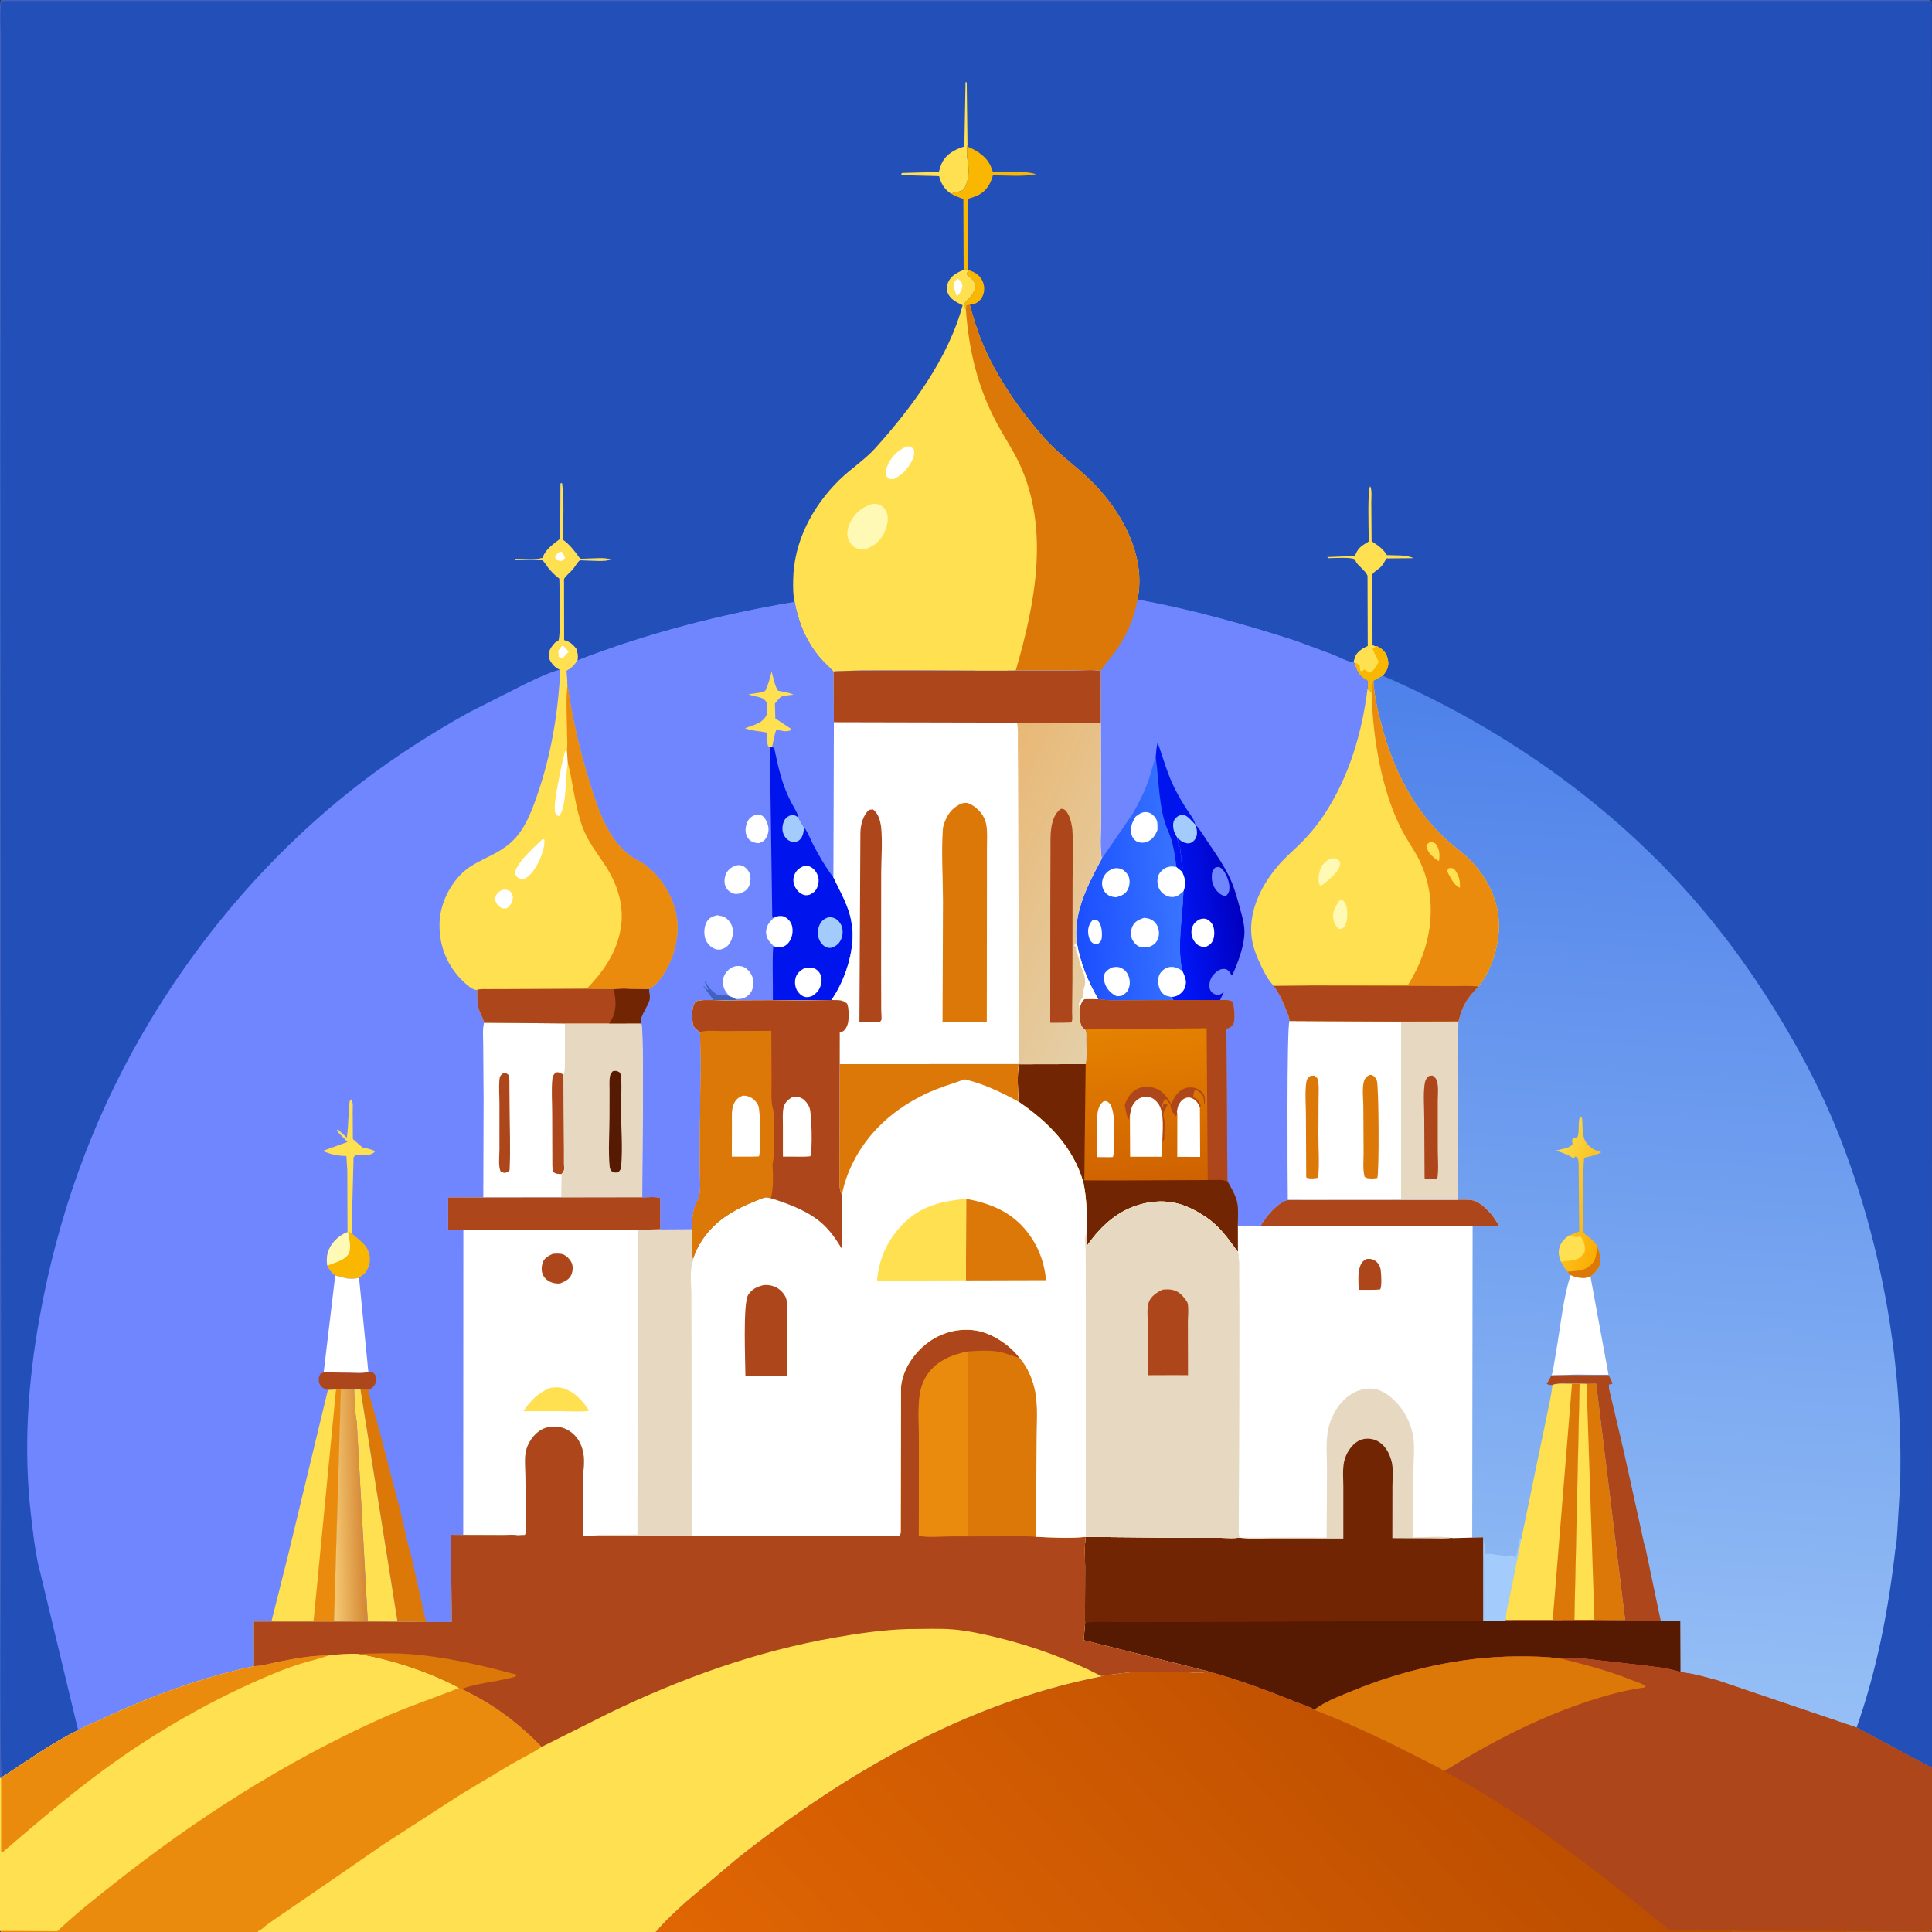 <svg version="1.1" xmlns="http://www.w3.org/2000/svg" style="display: block;" viewBox="0 0 2048 2048" width="1024" height="1024">
<rect x="0" y="0" width="2048" height="2048" fill="#333333" stroke="none"/>
<defs>
	<linearGradient id="Gradient1" gradientUnits="userSpaceOnUse" x1="384.583" y1="1595.23" x2="352.208" y2="1595.98">
		<stop class="stop0" offset="0" stop-opacity="1" stop-color="rgb(214,137,54)"/>
		<stop class="stop1" offset="1" stop-opacity="1" stop-color="rgb(246,201,115)"/>
	</linearGradient>
	<linearGradient id="Gradient2" gradientUnits="userSpaceOnUse" x1="1762.19" y1="735.461" x2="1691.46" y2="1811.96">
		<stop class="stop0" offset="0" stop-opacity="1" stop-color="rgb(78,129,234)"/>
		<stop class="stop1" offset="1" stop-opacity="1" stop-color="rgb(149,191,245)"/>
	</linearGradient>
	<linearGradient id="Gradient3" gradientUnits="userSpaceOnUse" x1="1710.59" y1="1281.34" x2="1638.67" y2="1253.75">
		<stop class="stop0" offset="0" stop-opacity="1" stop-color="rgb(252,173,0)"/>
		<stop class="stop1" offset="1" stop-opacity="1" stop-color="rgb(250,218,73)"/>
	</linearGradient>
	<linearGradient id="Gradient4" gradientUnits="userSpaceOnUse" x1="1738.15" y1="1709.14" x2="1003.11" y2="2383.05">
		<stop class="stop0" offset="0" stop-opacity="1" stop-color="rgb(179,72,0)"/>
		<stop class="stop1" offset="1" stop-opacity="1" stop-color="rgb(225,102,3)"/>
	</linearGradient>
	<linearGradient id="Gradient5" gradientUnits="userSpaceOnUse" x1="1314.72" y1="965.325" x2="1236.47" y2="975.424">
		<stop class="stop0" offset="0" stop-opacity="1" stop-color="rgb(1,0,192)"/>
		<stop class="stop1" offset="1" stop-opacity="1" stop-color="rgb(1,25,255)"/>
	</linearGradient>
	<linearGradient id="Gradient6" gradientUnits="userSpaceOnUse" x1="1137.26" y1="937.452" x2="1252.97" y2="930.296">
		<stop class="stop0" offset="0" stop-opacity="1" stop-color="rgb(26,78,255)"/>
		<stop class="stop1" offset="1" stop-opacity="1" stop-color="rgb(57,117,255)"/>
	</linearGradient>
	<linearGradient id="Gradient7" gradientUnits="userSpaceOnUse" x1="1222.13" y1="1253.44" x2="1205.9" y2="1086.85">
		<stop class="stop0" offset="0" stop-opacity="1" stop-color="rgb(207,98,0)"/>
		<stop class="stop1" offset="1" stop-opacity="1" stop-color="rgb(229,130,0)"/>
	</linearGradient>
	<linearGradient id="Gradient8" gradientUnits="userSpaceOnUse" x1="1019.05" y1="898.786" x2="1212.04" y2="988.731">
		<stop class="stop0" offset="0" stop-opacity="1" stop-color="rgb(233,184,118)"/>
		<stop class="stop1" offset="1" stop-opacity="1" stop-color="rgb(228,207,167)"/>
	</linearGradient>
</defs>
<path transform="translate(0,0)" fill="rgb(34,79,184)" d="M 0 1884.74 L -0.066 418.791 L -0.067 114.79 C -0.066 100.79 -2.007 6.644 1 0 L 2046 0 L 2047.88 1.125 L 2048 1873.71 L 2048 1919 L 2048 2044.75 L 2048 2046 L 2046.88 2047.88 L 1774.29 2048 L 1507.17 2048 L 694.75 2048 L 694 2048 L 273.749 2048 L 66 2048 L 19.111 2048.07 C 13.413 2048.06 5.067 2049.29 0 2047 L 0 1965.35 L 0 1884.74 z"/>
<path transform="translate(0,0)" fill="rgb(250,183,2)" d="M 1026.19 286.111 C 1033.02 288.458 1038.09 290.862 1041.41 297.748 C 1043.53 302.149 1043.9 307.699 1042.25 312.333 C 1040.9 316.149 1038.09 319.722 1034.38 321.5 C 1032.43 322.436 1030.13 322.859 1027.99 323.129 L 1024.58 323.584 L 1023.91 328.085 L 1021.96 325.516 C 1022.29 322.87 1022.44 321.371 1023.98 319.103 C 1024.73 318.604 1025.02 318.457 1025.74 317.745 C 1029.35 314.172 1034.57 307.851 1033.89 302.5 C 1033.26 297.468 1028.45 294.013 1024.78 291.089 L 1026.19 286.111 z"/>
<path transform="translate(0,0)" fill="rgb(255,224,80)" d="M 1008.24 205.401 C 1001.52 200.876 998.281 195.893 995.89 188.29 C 995.734 187.794 995.852 187.102 995.429 186.801 C 995.242 186.667 991.449 186.588 990.957 186.563 L 966.309 185.951 C 962.911 185.886 958.324 186.468 955.275 184.848 L 956 183.36 L 995.187 182.287 C 996.222 178.807 997.2 175.044 998.906 171.827 C 1003.43 163.291 1011.99 158.616 1020.8 155.77 L 1022.25 155.312 L 1023.5 86.769 L 1024.79 87.5 L 1025.59 153.185 L 1025.45 154.111 C 1024.65 159.942 1024.93 166.147 1025.96 171.931 C 1027.65 181.383 1026.84 192.734 1021.5 200.87 C 1017.56 203.872 1012.68 202.99 1008.24 205.401 z"/>
<path transform="translate(0,0)" fill="rgb(250,183,2)" d="M 1008.24 205.401 C 1012.68 202.99 1017.56 203.872 1021.5 200.87 C 1026.84 192.734 1027.65 181.383 1025.96 171.931 C 1024.93 166.147 1024.65 159.942 1025.45 154.111 L 1025.59 153.185 L 1026.5 155.812 C 1036.73 160.111 1046.47 166.591 1050.72 177.394 L 1052.48 182.327 C 1066.97 182.252 1084.38 180.558 1098.42 184.629 C 1084.29 187.572 1067.03 185.846 1052.51 185.88 L 1052.08 187.336 C 1049.6 195.558 1045.45 202.203 1037.68 206.46 C 1034.1 208.417 1030.01 209.561 1026.13 210.754 L 1026.22 285.247 L 1021.5 286.12 L 1021.22 210.889 C 1016.55 209.444 1012.55 207.657 1008.24 205.401 z"/>
<path transform="translate(0,0)" fill="rgb(255,224,80)" d="M 1437.93 596.5 C 1437.58 595.803 1436.68 593.617 1436.03 593 C 1433.21 590.334 1412.97 591.719 1408 591.679 L 1406.96 590.5 L 1436.19 589.326 L 1437.04 587.5 C 1439.48 582.051 1441.49 580.013 1446.44 576.74 C 1447.34 576.148 1450.45 574.543 1450.95 573.848 C 1451.28 573.4 1450.86 567.32 1450.84 566.075 C 1450.76 558.46 1449.6 519.371 1452.5 515.36 C 1454.58 519.621 1453.63 527.925 1453.66 532.785 L 1453.97 573.5 L 1456.06 575.192 C 1461.41 578.404 1467.02 582.938 1470.16 588.429 C 1479.2 588.989 1490.21 587.766 1498.5 591.681 L 1469.49 591.966 L 1469.02 592.908 C 1467.46 595.971 1465.72 599.131 1463.18 601.5 C 1460.53 603.964 1456.78 605.767 1454.8 608.837 L 1454.94 683.5 C 1457.08 685.09 1457.33 685.043 1460.02 685.13 C 1465.04 687.57 1468.79 691.072 1470.49 696.53 C 1472.26 702.182 1472.11 706.756 1469.08 711.858 L 1465.84 716.343 L 1455.86 721.837 C 1454.31 725.654 1454.27 729.892 1453.91 733.961 L 1449.58 730.515 C 1449.87 727.359 1450.07 724.632 1449.52 721.5 L 1448.41 720.913 C 1440.55 716.651 1438.1 711.042 1435.65 702.721 L 1434.63 702.274 L 1436.66 695.732 C 1438.75 690.698 1445.04 686.769 1449.87 684.805 L 1449.63 610.796 C 1449.43 607.243 1440.76 600.268 1437.93 596.5 z"/>
<path transform="translate(0,0)" fill="rgb(250,183,2)" d="M 1460.02 685.13 C 1465.04 687.57 1468.79 691.072 1470.49 696.53 C 1472.26 702.182 1472.11 706.756 1469.08 711.858 L 1465.84 716.343 L 1455.86 721.837 C 1454.31 725.654 1454.27 729.892 1453.91 733.961 L 1449.58 730.515 C 1449.87 727.359 1450.07 724.632 1449.52 721.5 L 1448.41 720.913 C 1440.55 716.651 1438.1 711.042 1435.65 702.721 C 1438.77 702.923 1439.04 703.472 1441.5 705.49 C 1441.48 707.814 1441.25 709.44 1442.5 711.49 L 1444.92 710.995 L 1446 709.487 L 1452 713.171 C 1456.54 710.835 1459.06 705.83 1461.52 701.581 L 1454.9 687.893 C 1456.19 686.16 1458.03 685.892 1460.02 685.13 z"/>
<path transform="translate(0,0)" fill="rgb(64,98,190)" d="M 0 1884.74 L -0.066 418.791 L -0.067 114.79 C -0.066 100.79 -2.007 6.644 1 0 L 2046 0 L 2046.11 1.082 L 1.402 1.121 C -0.515 15.14 1.127 30.841 1.02 45.11 L 0.899 156.468 L 0.523 474.586 L 1.212 1586.23 C 1.238 1610.33 -0.858 1877.59 2.086 1883.82 L 1.185 1884.99 L 0 1884.74 z"/>
<path transform="translate(0,0)" fill="rgb(255,224,80)" d="M 1026.22 285.247 L 1026.19 286.111 L 1024.78 291.089 C 1028.45 294.013 1033.26 297.468 1033.89 302.5 C 1034.57 307.851 1029.35 314.172 1025.74 317.745 C 1025.02 318.457 1024.73 318.604 1023.98 319.103 C 1022.44 321.371 1022.29 322.87 1021.96 325.516 L 1023.91 328.085 L 1024.58 323.584 L 1027.99 323.129 C 1031.65 336.278 1035.63 349.745 1040.85 362.365 C 1056.28 399.74 1079.65 432.95 1106.06 463.331 C 1121.12 480.649 1139.35 493.076 1155.67 508.842 C 1188.18 540.258 1215.53 588.805 1205.8 635.584 C 1202.07 657.894 1193.33 676.253 1179.77 694.292 C 1175.57 699.887 1170.66 705.184 1166.94 711.099 L 1166.31 711.132 C 1157.94 709.606 1147.91 710.729 1139.33 710.734 L 1076.69 710.912 C 1054 711.554 888.524 709.497 883.57 712.053 C 878.735 706.806 873.276 702.156 868.701 696.667 C 854.227 679.302 846.412 660.134 842.297 638.086 C 840.583 630.709 840.685 622.789 840.773 615.247 C 841.247 574.679 860.966 537.108 889.5 508.997 C 901.842 496.839 916.539 487.666 928.171 474.712 C 966.789 431.702 1005.17 380.045 1020.44 323.533 C 1014.18 320.569 1007.13 317.207 1004.51 310.257 C 1003.26 306.953 1003.73 302.071 1005.2 298.911 C 1008.4 292.051 1014.78 288.777 1021.5 286.12 L 1026.22 285.247 z"/>
<path transform="translate(0,0)" fill="rgb(255,255,255)" d="M 1015.04 295.225 C 1017.31 297.174 1019.45 298.316 1020 301.5 C 1020.92 306.747 1017.52 310.346 1014.51 314.173 C 1013.04 310.622 1011.3 306.351 1011.03 302.5 C 1010.8 299.166 1013.02 297.487 1015.04 295.225 z"/>
<path transform="translate(0,0)" fill="rgb(255,255,255)" d="M 960.78 473.5 C 961.577 473.338 962.718 473.053 963.518 473.146 C 966.326 473.472 967.232 475.021 968.922 477 C 969.211 479.842 969.163 482.18 968.189 484.906 C 964.728 494.588 956.747 503.441 947.5 507.8 L 945.5 507.954 C 941.921 507.895 941.71 507.091 939.532 504.5 C 938.629 499.928 939.336 496.535 941.276 492.3 C 945.002 484.169 952.401 476.666 960.78 473.5 z"/>
<path transform="translate(0,0)" fill="rgb(254,250,181)" d="M 924.743 534.062 C 927.573 533.96 930.749 534.121 933.311 535.5 C 936.564 537.252 939.095 540.756 940.257 544.235 C 942.543 551.078 939.702 560.696 936.319 566.837 C 931.805 575.029 924.618 579.961 915.822 582.524 C 913.209 582.371 910.6 582.22 908.152 581.21 C 903.429 579.261 900.705 575.293 898.978 570.646 C 896.828 564.859 899.26 557.586 901.954 552.413 C 906.833 543.045 914.873 537.23 924.743 534.062 z"/>
<path transform="translate(0,0)" fill="rgb(220,120,8)" d="M 1023.91 328.085 L 1024.58 323.584 L 1027.99 323.129 C 1031.65 336.278 1035.63 349.745 1040.85 362.365 C 1056.28 399.74 1079.65 432.95 1106.06 463.331 C 1121.12 480.649 1139.35 493.076 1155.67 508.842 C 1188.18 540.258 1215.53 588.805 1205.8 635.584 C 1202.07 657.894 1193.33 676.253 1179.77 694.292 C 1175.57 699.887 1170.66 705.184 1166.94 711.099 L 1166.31 711.132 C 1157.94 709.606 1147.91 710.729 1139.33 710.734 L 1076.69 710.912 C 1097.12 640.644 1113.08 561.234 1080.69 491.669 C 1073.72 476.691 1064.26 462.854 1056.49 448.277 C 1036.24 410.253 1026.88 370.863 1023.91 328.085 z"/>
<path transform="translate(0,0)" fill="rgb(111,134,255)" d="M 592.956 613.337 C 588.564 610.041 584.961 606.509 581.479 602.275 C 579.807 600.242 576.526 594.248 574.221 593.675 L 546.369 593.5 L 546.045 592.392 C 554.277 592.277 567.555 593.9 575.081 591.36 L 575.471 590.345 C 578.854 582.035 586.766 576.519 593.749 571.294 L 594.158 512.5 L 595.746 512.063 C 598.29 531.553 596.826 552.689 596.938 572.388 L 597.922 573.09 C 603.121 576.92 606.902 581.666 610.878 586.695 C 611.832 587.902 613.969 591.418 615.107 592.147 C 615.595 592.461 620.762 592.166 621.558 592.17 C 628.612 592.199 641.45 590.668 647.5 593.125 C 641.012 595.712 627.346 594.044 619.99 594.094 C 619.186 594.099 614.831 593.817 614.421 594.1 C 612.137 595.673 609.026 601.534 606.848 603.891 C 604.115 606.85 599.628 610.35 597.815 613.837 L 597.989 678.589 C 604.11 680.364 606.804 682.695 610.789 687.54 C 612.425 692.174 612.929 695.179 612.183 700.056 C 685.606 671.421 764.61 651.15 842.297 638.086 C 846.412 660.134 854.227 679.302 868.701 696.667 C 873.276 702.156 878.735 706.806 883.57 712.053 L 883.951 765.586 L 883.425 929.939 C 891.354 946.878 900.637 961.559 903.043 980.5 L 903.301 982.43 C 906.446 1006.9 895.679 1040.1 881.306 1060.05 L 850.222 1060.5 L 819.264 1060.2 L 779.937 1060.37 C 772.421 1061.11 764.019 1060.23 756.415 1060.12 C 750.623 1060.22 742.822 1059.49 737.5 1061.61 C 733.016 1067.11 733.53 1077.23 734.249 1084 C 734.591 1087.22 735.961 1089.64 738.5 1091.64 L 742.062 1094.02 C 743.975 1128.03 742.131 1162.98 742.001 1197.08 L 741.994 1241.49 C 742.01 1249.12 742.605 1257.37 741.889 1264.94 C 741.419 1269.92 737.917 1275.11 736.35 1279.89 C 733.906 1287.34 733.991 1295.2 733.995 1302.95 C 733.985 1312.36 732.289 1325.32 734.75 1334.25 L 734.701 1335.13 C 734.529 1336.72 734.606 1336.24 734.163 1337.53 C 731.136 1346.34 732.698 1359.79 732.707 1369.17 L 732.81 1427.18 L 733.128 1627.9 L 629.441 1627.78 L 618.072 1627.96 L 618.045 1568 C 618.146 1559.26 619.844 1549.18 618.298 1540.61 C 616.447 1530.36 611.795 1522.08 602.787 1516.5 C 595.947 1512.27 587.574 1511.2 579.844 1513.23 C 569.296 1515.99 561.022 1526.28 558.047 1536.39 C 555.822 1543.95 556.948 1554.08 556.973 1561.97 L 557.342 1612.42 C 557.383 1616.5 558.446 1623.88 556.5 1627.15 L 548.472 1627.59 C 544.358 1626.38 537.641 1627.27 533.271 1627.26 L 491.047 1627.1 L 478.127 1626.98 C 478.094 1630.3 478.932 1638.67 477.921 1641.53 L 479.011 1719.46 L 451.649 1719.51 L 421.353 1719.13 L 389.868 1718.98 L 354.026 1718.99 L 332.332 1719.03 L 287.696 1718.98 L 269.219 1718.98 L 269.392 1766.21 C 213.823 1778.14 159.039 1798.08 107.74 1822.42 C 99.664 1826.26 90.442 1829.57 82.832 1834.13 L 41.622 1662.71 L 41.439 1662.66 C 37.196 1644.01 34.916 1624.5 32.756 1605.5 C 24.739 1534.99 29.503 1465.69 42.065 1396 C 61.041 1290.72 96.193 1191.09 149.618 1098.2 C 209.218 994.567 288.234 902.15 383.226 829.243 C 419.027 801.766 456.899 777.679 496.24 755.626 L 558.493 724.098 C 569.956 718.84 581.066 713.174 593.294 709.871 C 589.863 708.192 587.839 706.685 585.447 703.697 L 584.888 702.868 C 583.384 700.93 582.14 698.623 581.896 696.146 C 581.257 689.633 584.201 686.189 588.15 681.473 L 592.044 678.996 C 594.699 672.548 592.955 623.892 592.956 613.337 z"/>
<path transform="translate(0,0)" fill="rgb(173,70,26)" d="M 390.442 1454.08 C 393.629 1454.63 395.318 1454.27 397.367 1457.07 C 398.872 1459.12 399.094 1461.51 398.72 1463.97 C 398.104 1468.03 395.124 1470.93 391.891 1473.05 C 388.708 1473.39 385.317 1473.05 382.11 1472.93 L 375.49 1473.01 L 361.413 1472.94 L 356.197 1472.99 L 347.582 1473.4 L 346.01 1472.91 C 342.795 1471.84 339.935 1470 338.651 1466.73 C 337.737 1464.39 337.601 1460.67 338.596 1458.35 C 339.689 1455.8 340.706 1455.77 343.11 1454.82 L 370.852 1455.08 C 376.601 1455.07 385.173 1456.08 390.442 1454.08 z"/>
<path transform="translate(0,0)" fill="rgb(255,224,80)" d="M 368.162 1241.35 L 367.197 1225.41 C 357.734 1225.17 350.833 1223.86 342.159 1220 L 368.413 1210.51 C 364.64 1206.36 360.452 1203.07 357.089 1198.5 L 358 1197.11 L 367.681 1205.97 C 368.848 1197.42 369.121 1188.79 369.601 1180.19 C 369.863 1175.5 369.716 1170.51 371.124 1166 L 372.605 1165.41 C 374.665 1169.03 373.845 1174.72 373.874 1178.93 L 374.073 1207.46 L 384.276 1216.4 C 388.484 1217.26 392.541 1217.99 396.5 1219.72 L 397.231 1221 C 393.758 1224.8 387.616 1224.29 382.844 1224.49 L 376.793 1224.53 L 374.786 1226.84 L 372.721 1307.16 L 370.199 1306.29 L 369.473 1308.65 L 368.389 1306.06 L 368.162 1241.35 z"/>
<path transform="translate(0,0)" fill="rgb(250,183,2)" d="M 346.934 1341.57 C 345.93 1335.54 346.424 1329.68 348.941 1324.03 C 352.515 1316.02 360.19 1309.11 368.389 1306.06 L 369.473 1308.65 L 370.199 1306.29 L 372.721 1307.16 L 373.97 1308.33 C 382.611 1316.26 391.51 1320.82 392.108 1334.17 C 392.349 1339.54 390.03 1346.33 386.197 1350.19 L 381.543 1353.8 L 380.603 1354.54 C 375.844 1355.66 372.321 1355.85 367.482 1355.13 L 355.35 1352.12 C 350.989 1348.87 349.407 1346.42 346.934 1341.57 z"/>
<path transform="translate(0,0)" fill="rgb(254,250,181)" d="M 346.934 1341.57 C 345.93 1335.54 346.424 1329.68 348.941 1324.03 C 352.515 1316.02 360.19 1309.11 368.389 1306.06 L 369.473 1308.65 C 370.506 1315.51 373.109 1324.83 368.468 1330.72 C 364.132 1336.23 353.436 1339.1 346.934 1341.57 z"/>
<path transform="translate(0,0)" fill="rgb(255,255,255)" d="M 355.35 1352.12 L 367.482 1355.13 C 372.321 1355.85 375.844 1355.66 380.603 1354.54 L 390.442 1454.08 C 385.173 1456.08 376.601 1455.07 370.852 1455.08 L 343.11 1454.82 L 355.35 1352.12 z"/>
<path transform="translate(0,0)" fill="rgb(220,120,8)" d="M 382.11 1472.93 C 385.317 1473.05 388.708 1473.39 391.891 1473.05 C 391.567 1474.04 391.014 1474.97 390.92 1476 C 390.741 1477.97 392.876 1483.11 393.45 1485.18 L 402.779 1518.72 L 424.568 1602.3 C 428.356 1617.6 431.195 1633.37 435.713 1648.46 L 435.856 1648.7 L 451.649 1719.51 L 421.353 1719.13 L 382.11 1472.93 z"/>
<path transform="translate(0,0)" fill="rgb(255,224,80)" d="M 375.49 1473.01 L 382.11 1472.93 L 421.353 1719.13 L 389.868 1718.98 L 378.175 1507.5 C 377.535 1503.04 376.607 1497.86 376.433 1493.42 C 376.316 1490.44 376.717 1486.9 376.196 1484 C 375.505 1480.15 375.441 1476.93 375.49 1473.01 z"/>
<path transform="translate(0,0)" fill="url(#Gradient1)" d="M 361.413 1472.94 L 375.49 1473.01 C 375.441 1476.93 375.505 1480.15 376.196 1484 C 376.717 1486.9 376.316 1490.44 376.433 1493.42 C 376.607 1497.86 377.535 1503.04 378.175 1507.5 L 389.868 1718.98 L 354.026 1718.99 L 361.413 1472.94 z"/>
<path transform="translate(0,0)" fill="rgb(255,224,80)" d="M 356.197 1472.99 L 361.413 1472.94 L 354.026 1718.99 L 332.332 1719.03 L 287.696 1718.98 L 304.846 1650.71 L 347.582 1473.4 L 356.197 1472.99 z"/>
<path transform="translate(0,0)" fill="rgb(234,139,14)" d="M 356.197 1472.99 L 361.413 1472.94 L 354.026 1718.99 L 332.332 1719.03 L 356.197 1472.99 z"/>
<path transform="translate(0,0)" fill="rgb(255,255,255)" d="M 513.106 1084.14 L 598.879 1084.9 L 645.682 1084.9 L 680.021 1084.84 C 683.144 1090.81 680.897 1248.64 680.924 1269.2 L 594.89 1269.33 L 512.309 1269.37 L 512.633 1166.45 L 512.233 1108.22 C 512.252 1100.71 511.275 1091.36 513.106 1084.14 z"/>
<path transform="translate(0,0)" fill="rgb(173,70,26)" d="M 533.631 1137.5 C 536.379 1137.45 536.5 1137.57 538.765 1139.15 C 540.367 1143.15 539.978 1147.15 540.013 1151.38 L 540.169 1173.34 C 540.297 1195.6 541.277 1218.28 540.162 1240.5 C 538.179 1242.98 537.52 1242.71 534.5 1243.31 L 530.941 1242.1 C 527.942 1237.39 529.417 1224.51 529.414 1218.81 L 529.437 1170 C 529.431 1161.44 528.671 1152.29 529.5 1143.8 C 529.835 1140.37 531.017 1139.51 533.631 1137.5 z"/>
<path transform="translate(0,0)" fill="rgb(173,70,26)" d="M 595.358 1244.55 C 592.009 1244.47 589.507 1244.68 586.733 1242.5 C 585.675 1240.22 585.635 1238.13 585.523 1235.66 L 585.344 1179.98 C 585.345 1168.09 584.358 1155.27 585.548 1143.5 C 585.831 1140.7 587.136 1138.84 589 1136.81 C 592.849 1136.21 594.018 1137.48 597.401 1139.25 L 597.869 1217.22 L 597.874 1233.82 C 597.874 1235.71 598.302 1238.8 597.875 1240.5 C 597.595 1241.61 595.978 1243.66 595.358 1244.55 z"/>
<path transform="translate(0,0)" fill="rgb(230,216,193)" d="M 680.021 1084.84 C 683.144 1090.81 680.897 1248.64 680.924 1269.2 L 594.89 1269.33 L 595.358 1244.55 C 595.978 1243.66 597.595 1241.61 597.875 1240.5 C 598.302 1238.8 597.874 1235.71 597.874 1233.82 L 597.869 1217.22 L 597.401 1139.25 C 599.329 1133.94 598.793 1126.79 598.858 1121.14 L 598.879 1084.9 L 645.682 1084.9 L 680.021 1084.84 z"/>
<path transform="translate(0,0)" fill="rgb(86,26,3)" d="M 649.62 1135.5 C 653.072 1135.06 653.421 1134.96 656.5 1136.52 C 657.169 1137.47 657.849 1138.3 658.014 1139.5 C 659.53 1150.48 658.162 1163.49 658.24 1174.7 C 658.377 1194.75 660.214 1216.48 658.463 1236.34 C 658.179 1239.56 657.493 1240.15 655.5 1242.61 L 654.5 1242.81 C 651.091 1243.27 650.283 1242.85 647.5 1240.9 C 646.926 1239.39 646.418 1238.13 646.262 1236.5 C 644.642 1219.57 646.103 1201.01 646.113 1183.94 L 646.166 1155.92 C 646.183 1151.2 645.763 1145.91 646.499 1141.27 C 646.898 1138.76 647.995 1137.39 649.62 1135.5 z"/>
<path transform="translate(0,0)" fill="rgb(255,224,80)" d="M 592.956 613.337 C 588.564 610.041 584.961 606.509 581.479 602.275 C 579.807 600.242 576.526 594.248 574.221 593.675 L 546.369 593.5 L 546.045 592.392 C 554.277 592.277 567.555 593.9 575.081 591.36 L 575.471 590.345 C 578.854 582.035 586.766 576.519 593.749 571.294 L 594.158 512.5 L 595.746 512.063 C 598.29 531.553 596.826 552.689 596.938 572.388 L 597.922 573.09 C 603.121 576.92 606.902 581.666 610.878 586.695 C 611.832 587.902 613.969 591.418 615.107 592.147 C 615.595 592.461 620.762 592.166 621.558 592.17 C 628.612 592.199 641.45 590.668 647.5 593.125 C 641.012 595.712 627.346 594.044 619.99 594.094 C 619.186 594.099 614.831 593.817 614.421 594.1 C 612.137 595.673 609.026 601.534 606.848 603.891 C 604.115 606.85 599.628 610.35 597.815 613.837 L 597.989 678.589 C 604.11 680.364 606.804 682.695 610.789 687.54 C 612.425 692.174 612.929 695.179 612.183 700.056 C 609.066 705.106 605.956 708.104 600.796 710.995 L 601.565 725.166 C 606.824 761.342 614.714 796.086 625.724 831 C 634.038 857.367 644.26 889.262 667.48 906.52 C 672.633 910.35 678.685 912.862 683.864 916.709 C 700.837 929.316 713.457 949.696 717.24 970.531 C 721.228 992.491 714.37 1017.35 701.717 1035.5 C 698.129 1040.65 693.751 1045.45 688.133 1048.38 C 688.494 1051.95 689.317 1056.47 688.696 1060 C 687.633 1066.06 676.973 1078.85 680.021 1084.84 L 645.682 1084.9 L 598.879 1084.9 L 513.106 1084.14 C 512.263 1079.82 509.761 1075.63 508.157 1071.5 C 505.435 1064.5 505.925 1056.68 505.874 1049.27 L 504.542 1049.31 C 499.7 1049.14 491.049 1040.59 487.743 1037.03 C 472.283 1020.39 464.974 999.757 465.989 977.068 C 466.995 954.562 480.856 929.237 500.32 917.5 C 514.569 908.908 529.578 904.095 542.084 892.637 C 555.979 879.906 562.838 861.747 568.966 844.349 C 584.127 801.303 591.739 755.355 593.91 709.86 L 593.294 709.871 C 589.863 708.192 587.839 706.685 585.447 703.697 L 584.888 702.868 C 583.384 700.93 582.14 698.623 581.896 696.146 C 581.257 689.633 584.201 686.189 588.15 681.473 L 592.044 678.996 C 594.699 672.548 592.955 623.892 592.956 613.337 z"/>
<path transform="translate(0,0)" fill="rgb(255,255,255)" d="M 592.32 585.5 L 595.5 584.841 C 597.016 587.068 598.095 588.966 599.091 591.5 L 595.49 594.5 C 591.758 594.836 591.403 593.837 588.5 591.641 C 588.822 588.148 589.864 587.874 592.32 585.5 z"/>
<path transform="translate(0,0)" fill="rgb(255,255,255)" d="M 591.665 690.061 L 595.5 684.737 L 597.151 684.718 L 602.882 690.744 L 596.5 697.803 L 592.018 696.224 C 592.493 694.679 591.817 691.74 591.665 690.061 z"/>
<path transform="translate(0,0)" fill="rgb(255,255,255)" d="M 531.759 943.5 C 534.399 943.004 536.429 942.645 539 943.877 C 542.092 945.36 542.743 947.596 543.882 950.5 C 543.068 956.319 541.984 958.867 537.5 962.786 L 534 963.032 C 531.5 962.832 528.95 961.003 527.424 959.112 C 525.632 956.892 524.548 954.6 525.094 951.661 C 525.852 947.589 528.458 945.571 531.759 943.5 z"/>
<path transform="translate(0,0)" fill="rgb(255,255,255)" d="M 601.923 808.624 C 599.026 822.742 601.199 854.911 592.5 865.315 C 589.916 864.308 589.742 863.309 588.316 861 C 587.419 852.12 589.25 843.471 590.778 834.76 C 593.048 821.821 595.669 808.671 599.135 796 L 600.902 795.091 L 601.923 808.624 z"/>
<path transform="translate(0,0)" fill="rgb(255,255,255)" d="M 575.222 889.5 L 577.117 890.047 C 577.23 892.626 577.091 895.086 576.585 897.62 C 574.495 908.08 566.875 925.448 557 930.93 C 554.205 932.482 552.311 931.61 549.5 930.843 C 546.568 928.083 546.313 928.251 545.919 924 C 550.289 912.021 565.901 898.298 575.222 889.5 z"/>
<path transform="translate(0,0)" fill="rgb(173,70,26)" d="M 622.011 1048.04 L 649.5 1048.13 C 655.683 1047.96 661.89 1047.46 668.069 1048.17 L 688.133 1048.38 C 688.494 1051.95 689.317 1056.47 688.696 1060 C 687.633 1066.06 676.973 1078.85 680.021 1084.84 L 645.682 1084.9 L 598.879 1084.9 L 513.106 1084.14 C 512.263 1079.82 509.761 1075.63 508.157 1071.5 C 505.435 1064.5 505.925 1056.68 505.874 1049.27 C 509.238 1048.15 513.504 1048.52 517.022 1048.5 L 539.936 1048.44 L 622.011 1048.04 z"/>
<path transform="translate(0,0)" fill="rgb(114,37,3)" d="M 668.069 1048.17 L 688.133 1048.38 C 688.494 1051.95 689.317 1056.47 688.696 1060 C 687.633 1066.06 676.973 1078.85 680.021 1084.84 L 645.682 1084.9 L 647.466 1082.22 C 653.638 1072.62 653.292 1060.92 650.819 1050.12 L 650.474 1048.64 L 668.069 1048.17 z"/>
<path transform="translate(0,0)" fill="rgb(234,139,14)" d="M 601.565 725.166 C 606.824 761.342 614.714 796.086 625.724 831 C 634.038 857.367 644.26 889.262 667.48 906.52 C 672.633 910.35 678.685 912.862 683.864 916.709 C 700.837 929.316 713.457 949.696 717.24 970.531 C 721.228 992.491 714.37 1017.35 701.717 1035.5 C 698.129 1040.65 693.751 1045.45 688.133 1048.38 L 668.069 1048.17 C 661.89 1047.46 655.683 1047.96 649.5 1048.13 L 622.011 1048.04 C 638.108 1031.58 651.99 1012.31 656.962 989.445 L 657.372 987.5 C 662.754 962.674 655.113 937.815 641.363 917.033 C 632.519 903.667 623.122 892.031 617.5 876.774 C 609.301 854.527 607.858 831.255 601.923 808.624 L 600.902 795.091 C 601.805 789.269 601.105 782.391 601.084 776.462 C 601.025 759.586 599.661 741.892 601.565 725.166 z"/>
<path transform="translate(0,0)" fill="rgb(255,255,255)" d="M 680.924 1269.2 C 684.892 1269.26 697.127 1268.23 699.968 1270.02 L 700.017 1303.14 L 733.995 1302.95 C 733.985 1312.36 732.289 1325.32 734.75 1334.25 L 734.701 1335.13 C 734.529 1336.72 734.606 1336.24 734.163 1337.53 C 731.136 1346.34 732.698 1359.79 732.707 1369.17 L 732.81 1427.18 L 733.128 1627.9 L 629.441 1627.78 L 618.072 1627.96 L 618.045 1568 C 618.146 1559.26 619.844 1549.18 618.298 1540.61 C 616.447 1530.36 611.795 1522.08 602.787 1516.5 C 595.947 1512.27 587.574 1511.2 579.844 1513.23 C 569.296 1515.99 561.022 1526.28 558.047 1536.39 C 555.822 1543.95 556.948 1554.08 556.973 1561.97 L 557.342 1612.42 C 557.383 1616.5 558.446 1623.88 556.5 1627.15 L 548.472 1627.59 C 544.358 1626.38 537.641 1627.27 533.271 1627.26 L 491.047 1627.1 L 491.18 1303.91 L 475.052 1303.93 L 475.097 1269.24 L 512.309 1269.37 L 594.89 1269.33 L 680.924 1269.2 z"/>
<path transform="translate(0,0)" fill="rgb(173,70,26)" d="M 586.036 1329.07 C 589.179 1328.95 592.951 1328.57 596.008 1329.39 C 599.814 1330.4 603.885 1334.57 605.641 1338 C 607.626 1341.87 607.38 1347.09 605.751 1351.05 C 603.575 1356.33 598.981 1358.32 594.01 1360.38 C 591.743 1360.78 589.741 1360.63 587.5 1360.19 C 583.153 1359.34 578.675 1356.74 576.319 1352.89 C 573.529 1348.34 573.784 1343.02 575.393 1338.14 C 576.893 1333.6 582.008 1330.89 586.036 1329.07 z"/>
<path transform="translate(0,0)" fill="rgb(255,224,80)" d="M 583.299 1471.21 C 586.863 1470.76 590.968 1470.34 594.5 1471.06 C 607.783 1473.79 617.433 1484.42 624.382 1495.22 C 622.283 1496.9 598.796 1495.91 594.75 1495.93 L 554.827 1495.9 C 562.637 1484.43 570.257 1476.55 583.299 1471.21 z"/>
<path transform="translate(0,0)" fill="rgb(173,70,26)" d="M 680.924 1269.2 C 684.892 1269.26 697.127 1268.23 699.968 1270.02 L 700.017 1303.14 L 676.016 1303.56 L 491.18 1303.91 L 475.052 1303.93 L 475.097 1269.24 L 512.309 1269.37 L 594.89 1269.33 L 680.924 1269.2 z"/>
<path transform="translate(0,0)" fill="rgb(230,216,193)" d="M 733.995 1302.95 C 733.985 1312.36 732.289 1325.32 734.75 1334.25 L 734.701 1335.13 C 734.529 1336.72 734.606 1336.24 734.163 1337.53 C 731.136 1346.34 732.698 1359.79 732.707 1369.17 L 732.81 1427.18 L 733.128 1627.9 L 629.441 1627.78 C 634.37 1626.31 640.316 1626.9 645.458 1626.87 L 675.707 1626.77 L 676.016 1303.56 L 700.017 1303.14 L 733.995 1302.95 z"/>
<path transform="translate(0,0)" fill="rgb(111,134,255)" d="M 842.297 638.086 C 846.412 660.134 854.227 679.302 868.701 696.667 C 873.276 702.156 878.735 706.806 883.57 712.053 L 883.951 765.586 L 883.425 929.939 C 891.354 946.878 900.637 961.559 903.043 980.5 L 903.301 982.43 C 906.446 1006.9 895.679 1040.1 881.306 1060.05 L 850.222 1060.5 L 819.264 1060.2 L 779.937 1060.37 C 772.421 1061.11 764.019 1060.23 756.415 1060.12 C 750.623 1060.22 742.822 1059.49 737.5 1061.61 C 733.016 1067.11 733.53 1077.23 734.249 1084 C 734.591 1087.22 735.961 1089.64 738.5 1091.64 L 742.062 1094.02 C 743.975 1128.03 742.131 1162.98 742.001 1197.08 L 741.994 1241.49 C 742.01 1249.12 742.605 1257.37 741.889 1264.94 C 741.419 1269.92 737.917 1275.11 736.35 1279.89 C 733.906 1287.34 733.991 1295.2 733.995 1302.95 L 700.017 1303.14 L 699.968 1270.02 C 697.127 1268.23 684.892 1269.26 680.924 1269.2 C 680.897 1248.64 683.144 1090.81 680.021 1084.84 C 676.973 1078.85 687.633 1066.06 688.696 1060 C 689.317 1056.47 688.494 1051.95 688.133 1048.38 C 693.751 1045.45 698.129 1040.65 701.717 1035.5 C 714.37 1017.35 721.228 992.491 717.24 970.531 C 713.457 949.696 700.837 929.316 683.864 916.709 C 678.685 912.862 672.633 910.35 667.48 906.52 C 644.26 889.262 634.038 857.367 625.724 831 C 614.714 796.086 606.824 761.342 601.565 725.166 L 600.796 710.995 C 605.956 708.104 609.066 705.106 612.183 700.056 C 685.606 671.421 764.61 651.15 842.297 638.086 z"/>
<path transform="translate(0,0)" fill="rgb(64,98,190)" d="M 745.418 1045.38 C 748.34 1046.45 748.143 1048.01 750.75 1049.51 C 750.269 1046.61 746.184 1041.79 747.631 1039.5 L 748.094 1040.55 C 751.013 1047.06 753.956 1049.66 759.427 1054.01 L 772.736 1055.66 C 774.879 1056.58 777.912 1057.45 779.727 1058.86 L 779.937 1060.37 C 772.421 1061.11 764.019 1060.23 756.415 1060.12 L 745.418 1045.38 z"/>
<path transform="translate(0,0)" fill="rgb(255,255,255)" d="M 801.425 863.5 C 803.439 863.267 805.131 863.402 806.989 864.253 C 810.347 865.791 812.164 869.397 813.393 872.685 C 815.209 877.545 815.084 882.018 812.852 886.715 C 810.857 890.914 808.84 892.393 804.5 893.791 C 802.242 893.787 800.247 893.405 798.141 892.601 C 794.749 891.306 792.479 888.593 791.22 885.226 C 789.541 880.734 790.454 874.971 792.531 870.739 C 794.49 866.749 797.429 865.054 801.425 863.5 z"/>
<path transform="translate(0,0)" fill="rgb(255,255,255)" d="M 779.795 917.5 C 782.386 917.074 784.415 916.71 786.95 917.793 C 790.622 919.363 793.69 922.839 794.897 926.63 C 796.143 930.546 795.589 936.461 793.626 940.051 C 791.32 944.268 787.89 945.89 783.5 947.303 C 781.67 947.586 780.101 947.824 778.271 947.382 C 774.773 946.539 771.422 944.076 769.653 940.914 C 767.483 937.035 767.682 931.562 769.124 927.5 C 770.932 922.412 775.003 919.466 779.795 917.5 z"/>
<path transform="translate(0,0)" fill="rgb(255,255,255)" d="M 760.113 970.205 C 762.508 970.576 765.281 970.988 767.5 972.019 C 771.65 973.946 775.078 978.474 776.28 982.819 C 777.787 988.271 776.703 994.619 773.763 999.438 C 771.427 1003.27 768.388 1005.3 764.157 1006.5 C 761.586 1006.9 758.647 1006.49 756.351 1005.24 C 752.159 1002.94 748.613 998.885 747.381 994.231 C 745.936 988.774 746.509 981.364 749.548 976.584 C 752.068 972.62 755.778 971.328 760.113 970.205 z"/>
<path transform="translate(0,0)" fill="rgb(255,255,255)" d="M 772.736 1055.66 C 770.945 1053.23 768.659 1050.54 767.54 1047.73 C 767.121 1046.68 766.979 1045.6 766.766 1044.5 L 766.513 1043.32 C 765.701 1039.08 766.98 1034.63 769.511 1031.15 C 772.129 1027.56 776.423 1024.44 780.944 1024.05 C 785.024 1023.7 788.661 1024.56 791.79 1027.26 C 796.029 1030.93 798.647 1036.11 798.696 1041.79 C 798.736 1046.42 797.031 1051.66 793.5 1054.79 C 789.274 1058.53 785.184 1059.32 779.727 1058.86 C 777.912 1057.45 774.879 1056.58 772.736 1055.66 z"/>
<path transform="translate(0,0)" fill="rgb(255,224,80)" d="M 817.025 792.167 L 814.172 790.989 C 812.751 786.221 813.004 781.491 813.012 776.566 C 805.685 775.012 796.415 774.72 789.681 771.973 C 795.094 769.858 804.55 767.522 808.444 763.409 L 809.708 762.177 C 814.79 757.098 813.162 752.333 813.143 745.5 C 811.59 742.32 809.359 740.5 806.01 739.382 L 796.086 736.937 C 794.503 736.572 795.102 736.773 793.648 735.906 C 799.428 735.043 805.944 734.709 811.272 732.24 C 814.444 725.62 816.157 718.975 817.95 711.903 C 819.44 716.821 821.673 729.016 825.025 732.263 C 830.404 733.375 836.213 733.988 841.192 736.312 C 837.484 736.993 831.535 737.204 828.225 738.5 C 826.631 739.124 822.755 744.321 821.426 745.827 L 821.879 761.567 L 838.38 772.5 L 838.5 773.889 C 834.824 776 829.868 775.051 825.866 774.005 L 823.106 773.229 C 820.68 778.886 819.921 785.833 818.389 791.853 L 817.025 792.167 z"/>
<path transform="translate(0,0)" fill="rgb(0,21,237)" d="M 818.389 791.853 L 820.733 793.114 C 824.878 813.308 829.031 831.749 838.473 850.187 C 839.89 852.955 846.838 864.169 846.285 866.501 C 847.849 870.375 850.355 873.657 852.265 877.357 C 854.52 878.362 860.676 892.979 862.261 895.906 C 868.344 907.139 875.426 919.994 883.425 929.939 C 891.354 946.878 900.637 961.559 903.043 980.5 L 903.301 982.43 C 906.446 1006.9 895.679 1040.1 881.306 1060.05 L 850.222 1060.5 L 819.264 1060.2 C 819.583 1052.04 818.312 1005.96 819.989 1002.94 C 815.719 998.669 811.876 994.7 811.946 988.273 C 812.022 981.235 815.226 977.762 819.961 973.052 L 818.639 972.313 L 816.07 793.583 L 817.025 792.167 L 818.389 791.853 z"/>
<path transform="translate(0,0)" fill="rgb(163,204,252)" d="M 852.265 877.357 C 852.104 879.411 851.925 881.402 851.422 883.408 C 850.556 886.862 848.642 890.504 845.097 891.896 C 843.004 892.717 839.449 892.489 837.407 891.62 C 834.104 890.215 831.291 886.634 830.198 883.279 C 828.721 878.742 829.365 873.625 831.617 869.429 C 832.965 866.917 835.765 864.817 838.545 864.183 C 842.124 863.366 843.297 864.791 846.285 866.501 C 847.849 870.375 850.355 873.657 852.265 877.357 z"/>
<path transform="translate(0,0)" fill="rgb(255,255,255)" d="M 850.999 918.5 C 852.593 918.074 854.362 917.952 856 917.714 C 860.512 919.014 863.692 921.672 865.878 925.879 C 868.349 930.635 868.3 935.294 866.456 940.224 C 864.839 944.548 862.104 946.552 858.079 948.5 C 856.241 948.88 854.646 949.259 852.767 948.804 C 848.408 947.749 844.774 944.102 842.822 940.193 C 840.792 936.126 840.39 931.95 842.005 927.67 C 843.795 922.929 846.566 920.673 850.999 918.5 z"/>
<path transform="translate(0,0)" fill="rgb(163,204,252)" d="M 877.691 972.5 C 879.748 972.211 880.972 972.254 883 972.787 C 887.069 973.856 890.046 977.086 891.832 980.821 C 893.732 984.794 893.645 990.935 891.938 995 C 889.829 1000.02 887.03 1002.49 882.052 1004.5 C 880.14 1004.98 878.666 1004.97 876.751 1004.38 C 872.644 1003.11 869.659 999.316 868.146 995.454 C 866.237 990.579 866.625 984.878 868.856 980.188 C 870.847 976.002 873.446 974.106 877.691 972.5 z"/>
<path transform="translate(0,0)" fill="rgb(255,255,255)" d="M 852.958 1026.06 C 855.418 1025.76 858.028 1025.51 860.5 1025.85 C 863.805 1026.32 866.57 1028.12 868.5 1030.84 C 870.878 1034.18 871.376 1038.98 870.458 1042.88 C 868.998 1049.1 865.949 1052.75 860.5 1056.01 C 858.577 1056.61 856.542 1057.16 854.5 1056.94 C 850.581 1056.51 847.501 1053.77 845.376 1050.64 C 842.772 1046.8 842.124 1040.96 843.367 1036.53 C 844.836 1031.3 848.577 1028.78 852.958 1026.06 z"/>
<path transform="translate(0,0)" fill="rgb(255,255,255)" d="M 824.192 971.266 C 827.766 970.765 830.438 970.785 833.5 972.937 C 836.949 975.362 839.242 978.787 839.893 982.958 C 840.772 988.587 839.579 994.384 836.145 998.993 C 834.281 1001.5 831.53 1003.43 828.419 1003.92 L 827.081 1004.01 C 824.127 1004.44 822.714 1003.93 819.989 1002.94 C 815.719 998.669 811.876 994.7 811.946 988.273 C 812.022 981.235 815.226 977.762 819.961 973.052 L 824.192 971.266 z"/>
<path transform="translate(0,0)" fill="url(#Gradient2)" d="M 1205.8 635.584 C 1262.09 645.791 1318.42 661.522 1372.86 679.069 L 1411.76 693.48 C 1418.9 696.355 1427.19 700.977 1434.63 702.274 L 1435.65 702.721 C 1438.1 711.042 1440.55 716.651 1448.41 720.913 L 1449.52 721.5 C 1450.07 724.632 1449.87 727.359 1449.58 730.515 L 1453.91 733.961 C 1454.27 729.892 1454.31 725.654 1455.86 721.837 L 1465.84 716.343 C 1582.29 766.68 1690.55 839.973 1777.22 932.983 C 1818.18 976.942 1853.77 1024.99 1885.03 1076.24 C 1909.37 1116.17 1931.72 1158.46 1948.91 1202 C 1995.38 1319.69 2017.53 1446.26 2014.27 1572.74 L 2011.34 1622 C 2010.72 1628.87 2010.65 1636.45 2009.05 1643.15 C 2001.76 1707.02 1989.53 1770.49 1968.09 1831.27 L 2046.32 1873.24 L 2046.98 1873.9 L 2048 1873.71 L 2048 1919 L 2048 2044.75 L 2048 2046 L 2046.88 2047.88 L 1774.29 2048 L 1507.17 2048 L 694.75 2048 L 694 2048 L 273.749 2048 L 66 2048 L 19.111 2048.07 C 13.413 2048.06 5.067 2049.29 0 2047 L 0 1965.35 L 0 1884.74 L 1.185 1884.99 L 2.086 1883.82 C 28.886 1866.79 54.057 1848.07 82.832 1834.13 C 90.442 1829.57 99.664 1826.26 107.74 1822.42 C 159.039 1798.08 213.823 1778.14 269.392 1766.21 L 269.219 1718.98 L 287.696 1718.98 L 332.332 1719.03 L 354.026 1718.99 L 389.868 1718.98 L 421.353 1719.13 L 451.649 1719.51 L 479.011 1719.46 L 477.921 1641.53 C 478.932 1638.67 478.094 1630.3 478.127 1626.98 L 491.047 1627.1 L 533.271 1627.26 C 537.641 1627.27 544.358 1626.38 548.472 1627.59 L 556.5 1627.15 C 558.446 1623.88 557.383 1616.5 557.342 1612.42 L 556.973 1561.97 C 556.948 1554.08 555.822 1543.95 558.047 1536.39 C 561.022 1526.28 569.296 1515.99 579.844 1513.23 C 587.574 1511.2 595.947 1512.27 602.787 1516.5 C 611.795 1522.08 616.447 1530.36 618.298 1540.61 C 619.844 1549.18 618.146 1559.26 618.045 1568 L 618.072 1627.96 L 629.441 1627.78 L 733.128 1627.9 L 732.81 1427.18 L 732.707 1369.17 C 732.698 1359.79 731.136 1346.34 734.163 1337.53 C 734.606 1336.24 734.529 1336.72 734.701 1335.13 L 734.75 1334.25 C 732.289 1325.32 733.985 1312.36 733.995 1302.95 C 733.991 1295.2 733.906 1287.34 736.35 1279.89 C 737.917 1275.11 741.419 1269.92 741.889 1264.94 C 742.605 1257.37 742.01 1249.12 741.994 1241.49 L 742.001 1197.08 C 742.131 1162.98 743.975 1128.03 742.062 1094.02 L 738.5 1091.64 C 735.961 1089.64 734.591 1087.22 734.249 1084 C 733.53 1077.23 733.016 1067.11 737.5 1061.61 C 742.822 1059.49 750.623 1060.22 756.415 1060.12 C 764.019 1060.23 772.421 1061.11 779.937 1060.37 L 819.264 1060.2 L 850.222 1060.5 L 881.306 1060.05 C 895.679 1040.1 906.446 1006.9 903.301 982.43 L 903.043 980.5 C 900.637 961.559 891.354 946.878 883.425 929.939 L 883.951 765.586 L 883.57 712.053 C 888.524 709.497 1054 711.554 1076.69 710.912 L 1139.33 710.734 C 1147.91 710.729 1157.94 709.606 1166.31 711.132 L 1166.94 711.099 C 1170.66 705.184 1175.57 699.887 1179.77 694.292 C 1193.33 676.253 1202.07 657.894 1205.8 635.584 z"/>
<path transform="translate(0,0)" fill="rgb(163,204,252)" d="M 1573.08 1717.88 L 1573.15 1661.07 C 1573.18 1652.03 1571.87 1640.48 1573.82 1631.81 L 1574 1647.41 C 1576.96 1647.32 1580.47 1646.93 1583.35 1647.65 C 1585.34 1648.15 1586.52 1648.7 1588.61 1648.5 C 1591.05 1648.27 1592.35 1649.45 1595.05 1649.43 C 1596.69 1649.42 1597.86 1649.47 1599.46 1649 L 1600.55 1648.62 C 1602.48 1649.1 1604.16 1649.33 1605.72 1650.62 L 1606.45 1651.36 C 1608.09 1648.82 1607.42 1646.97 1608.38 1644.42 L 1608.75 1643.51 L 1609 1641.5 C 1609.51 1639.58 1609.64 1638.42 1610 1636.5 C 1610.28 1635.02 1610.88 1633.86 1611.05 1632.25 L 1611.25 1630.25 L 1612.56 1631.76 L 1601.3 1687.5 C 1599.36 1697 1596.42 1707.49 1596.13 1717.13 L 1595.84 1717.89 L 1573.08 1717.88 z"/>
<path transform="translate(0,0)" fill="url(#Gradient3)" d="M 1663.93 1309.36 L 1674.01 1305.38 L 1673.49 1242.55 C 1673.37 1239.01 1673.98 1231.39 1672.5 1228.34 C 1672.06 1227.43 1671.21 1226.78 1670.57 1226 L 1669.5 1225.96 L 1668.97 1228 C 1667.39 1228.1 1668.33 1228.25 1666.63 1227.05 C 1661.9 1223.71 1654.91 1221.74 1649.53 1219.55 C 1654.57 1218.29 1663.85 1217.14 1666.99 1213 C 1666.72 1210.24 1665.98 1208.54 1667.5 1206.12 L 1671.85 1205.82 C 1675.16 1201.06 1671.64 1185.74 1675.78 1183.5 C 1677.76 1185.75 1677.25 1188.35 1677.41 1191.26 C 1677.93 1200.69 1677.27 1208.46 1685.05 1215.13 C 1688.84 1218.39 1691.54 1219.92 1696.69 1220.35 L 1696.94 1221.92 C 1691.5 1224.6 1685.05 1225.82 1679.19 1227.4 C 1678.43 1235.66 1676.18 1303.63 1679.13 1307.14 C 1680.72 1309.02 1682.57 1310.27 1684.57 1311.66 C 1688.06 1314.4 1690.76 1316.89 1692.97 1320.8 C 1695.32 1327.27 1698.18 1335.78 1695.08 1342.5 C 1693.08 1346.85 1689.54 1350.11 1685.96 1353.17 L 1680.15 1354.86 C 1674.48 1355.03 1670.02 1354.07 1664.84 1351.73 L 1661.53 1348.01 C 1658.65 1344.71 1656.71 1341.29 1654.68 1337.43 C 1653.3 1333.26 1651.79 1329.13 1652.64 1324.7 C 1654.04 1317.42 1657.84 1313.33 1663.93 1309.36 z"/>
<path transform="translate(0,0)" fill="rgb(220,120,8)" d="M 1692.97 1320.8 C 1695.32 1327.27 1698.18 1335.78 1695.08 1342.5 C 1693.08 1346.85 1689.54 1350.11 1685.96 1353.17 L 1680.15 1354.86 C 1674.48 1355.03 1670.02 1354.07 1664.84 1351.73 L 1661.53 1348.01 C 1670.78 1346.88 1678.38 1347.99 1685.98 1341.37 C 1692.37 1335.81 1692.19 1328.58 1692.97 1320.8 z"/>
<path transform="translate(0,0)" fill="rgb(255,224,80)" d="M 1663.93 1309.36 C 1666.62 1310.64 1668.54 1311.17 1671.5 1311.56 C 1673.64 1310.77 1673.5 1310.51 1675.87 1311.12 L 1678.85 1316.18 C 1679.93 1320.1 1680.38 1322.96 1679.8 1327 C 1676.69 1332.23 1673.98 1334.41 1668 1335.81 L 1654.68 1337.43 C 1653.3 1333.26 1651.79 1329.13 1652.64 1324.7 C 1654.04 1317.42 1657.84 1313.33 1663.93 1309.36 z"/>
<path transform="translate(0,0)" fill="rgb(255,255,255)" d="M 1644.51 1457.98 C 1646.04 1455.37 1646.54 1450.45 1647.11 1447.41 L 1651.02 1424 C 1654.77 1400.4 1657.62 1374.52 1664.84 1351.73 C 1670.02 1354.07 1674.48 1355.03 1680.15 1354.86 L 1685.96 1353.17 L 1705.1 1457.3 L 1689.08 1457.28 C 1679.8 1457.33 1669.67 1456.54 1660.5 1457.69 L 1644.51 1457.98 z"/>
<path transform="translate(0,0)" fill="rgb(173,70,26)" d="M 1660.5 1457.69 L 1705.27 1457.77 L 1709.5 1466.72 C 1708.09 1467.2 1707 1467.44 1705.5 1467.7 L 1705.61 1472.02 L 1720.43 1534.69 L 1736.72 1608.25 L 1741.78 1631.61 C 1742.24 1633.42 1742.74 1636.99 1743.75 1638.45 L 1760.47 1718.17 L 1749.25 1718.03 L 1595.84 1717.89 L 1596.13 1717.13 L 1645.96 1717.1 L 1668.88 1717.03 L 1690.15 1717.01 L 1722.69 1717.18 L 1692 1466.78 L 1681.85 1466.97 L 1674.46 1466.84 L 1666.36 1466.86 C 1661.01 1467 1650.08 1465.94 1645.62 1468.23 C 1643.23 1468.11 1641.54 1468.22 1639.5 1466.84 C 1641.58 1464.11 1642.99 1461.03 1644.51 1457.98 L 1660.5 1457.69 z"/>
<path transform="translate(0,0)" fill="rgb(220,120,8)" d="M 1681.85 1466.97 L 1692 1466.78 L 1722.69 1717.18 L 1690.15 1717.01 L 1668.88 1717.03 L 1674.46 1466.84 L 1681.85 1466.97 z"/>
<path transform="translate(0,0)" fill="rgb(255,224,80)" d="M 1674.46 1466.84 L 1681.85 1466.97 L 1690.15 1717.01 L 1668.88 1717.03 L 1674.46 1466.84 z"/>
<path transform="translate(0,0)" fill="rgb(255,224,80)" d="M 1666.36 1466.86 L 1674.46 1466.84 L 1668.88 1717.03 L 1645.96 1717.1 L 1596.13 1717.13 C 1596.42 1707.49 1599.36 1697 1601.3 1687.5 L 1612.56 1631.76 L 1612.61 1631.75 L 1628.66 1553.89 L 1640.05 1499.16 C 1642.09 1488.83 1644.56 1478.73 1645.62 1468.23 C 1650.08 1465.94 1661.01 1467 1666.36 1466.86 z"/>
<path transform="translate(0,0)" fill="rgb(220,120,8)" d="M 1666.36 1466.86 L 1674.46 1466.84 L 1668.88 1717.03 L 1645.96 1717.1 L 1666.36 1466.86 z"/>
<path transform="translate(0,0)" fill="rgb(255,255,255)" d="M 1378.47 1271.83 L 1544.99 1271.7 C 1550.13 1271.79 1556.64 1271.38 1561.63 1272.49 C 1567.2 1273.74 1573.63 1279.42 1577.58 1283.5 C 1581.4 1287.44 1584.45 1291.82 1587.28 1296.5 L 1589.43 1299.95 L 1561.04 1299.96 L 1560.6 1629.94 L 1572.12 1629.62 L 1572.2 1717.9 L 1573.08 1717.88 L 1595.84 1717.89 L 1749.25 1718.03 L 1760.47 1718.17 L 1781.11 1718.51 L 1781.27 1772.56 C 1768.12 1767.73 1751.55 1766.76 1737.66 1764.84 L 1680.03 1758.33 C 1671.73 1757.78 1664 1756.57 1655.79 1758.47 C 1639.9 1755.98 1623.58 1755.84 1607.53 1755.93 C 1548.6 1756.25 1488.18 1770.15 1433.7 1792.42 C 1420.48 1797.82 1405.86 1803.17 1394.32 1811.69 L 1393.17 1812.56 C 1389.83 1809.45 1379.66 1806.51 1375.17 1804.7 C 1344.04 1792.12 1312.54 1780.38 1280.14 1771.52 L 1148.75 1738.66 L 1150.32 1720.14 L 1150.12 1719.4 L 1150.26 1661.04 C 1150.27 1650.83 1149.22 1639.17 1151 1629.19 L 1259.56 1630.1 L 1295.02 1630.23 C 1301.12 1630.24 1307.83 1630.79 1313.87 1630.02 C 1312.46 1625.81 1313.17 1619.34 1313.17 1614.84 L 1313.21 1581.13 L 1313.54 1398.31 L 1313.31 1352.39 C 1313.22 1344.11 1313.92 1335.05 1312.08 1326.99 L 1312.01 1299.15 L 1336.39 1299.25 C 1342.3 1289.07 1353.53 1275.29 1365.13 1271.85 L 1378.47 1271.83 z"/>
<path transform="translate(0,0)" fill="rgb(173,70,26)" d="M 1448.96 1334.5 C 1452.32 1334.11 1455.1 1334.62 1457.94 1336.6 C 1461.05 1338.77 1463 1342.35 1463.58 1346.07 C 1464.2 1350.03 1465.03 1363.87 1463 1366.85 L 1457.25 1367.27 L 1440.25 1367.28 C 1440.12 1359.45 1439.1 1349.71 1441.8 1342.21 C 1443.22 1338.3 1445.22 1336.15 1448.96 1334.5 z"/>
<path transform="translate(0,0)" fill="rgb(173,70,26)" d="M 1378.47 1271.83 L 1544.99 1271.7 C 1550.13 1271.79 1556.64 1271.38 1561.63 1272.49 C 1567.2 1273.74 1573.63 1279.42 1577.58 1283.5 C 1581.4 1287.44 1584.45 1291.82 1587.28 1296.5 L 1589.43 1299.95 L 1561.04 1299.96 L 1541.97 1299.79 L 1371.03 1299.79 L 1336.39 1299.25 C 1342.3 1289.07 1353.53 1275.29 1365.13 1271.85 L 1378.47 1271.83 z"/>
<path transform="translate(0,0)" fill="rgb(230,216,193)" d="M 1370.85 1629.84 L 1406.28 1629.93 L 1406.69 1558.05 C 1406.72 1544.27 1405.1 1528.46 1407.99 1515.01 C 1410.5 1503.36 1416.12 1492.35 1424.67 1483.97 C 1432.47 1476.33 1442.33 1471.66 1453.31 1471.89 C 1463.74 1472.11 1473.34 1479.41 1480.23 1486.68 C 1488.86 1495.79 1494.62 1507.13 1497.4 1519.35 C 1500.19 1531.59 1498.3 1547.56 1498.24 1560.21 L 1498.15 1629.72 C 1510.89 1629.71 1526.44 1628 1538.84 1630.2 C 1532.25 1631.3 1524.78 1630.7 1518.1 1630.73 L 1475.99 1630.49 L 1476.06 1575.34 C 1476.05 1567.88 1477.02 1558.66 1475.65 1551.43 C 1474.41 1544.89 1471.52 1538.1 1467.13 1533.08 C 1462.67 1527.99 1456.8 1525.1 1449.99 1525.02 C 1443.79 1524.94 1438.79 1527.36 1434.45 1531.69 C 1429.69 1536.43 1426.36 1542.6 1424.86 1549.15 C 1422.96 1557.47 1423.99 1567.77 1423.97 1576.37 L 1423.96 1630.92 L 1348.73 1630.85 C 1337.59 1630.8 1324.8 1631.95 1313.87 1630.02 L 1370.85 1629.84 z"/>
<path transform="translate(0,0)" fill="rgb(114,37,3)" d="M 1313.87 1630.02 C 1324.8 1631.95 1337.59 1630.8 1348.73 1630.85 L 1423.96 1630.92 L 1423.97 1576.37 C 1423.99 1567.77 1422.96 1557.47 1424.86 1549.15 C 1426.36 1542.6 1429.69 1536.43 1434.45 1531.69 C 1438.79 1527.36 1443.79 1524.94 1449.99 1525.02 C 1456.8 1525.1 1462.67 1527.99 1467.13 1533.08 C 1471.52 1538.1 1474.41 1544.89 1475.65 1551.43 C 1477.02 1558.66 1476.05 1567.88 1476.06 1575.34 L 1475.99 1630.49 L 1518.1 1630.73 C 1524.78 1630.7 1532.25 1631.3 1538.84 1630.2 L 1540.13 1630.49 L 1560.6 1629.94 L 1572.12 1629.62 L 1572.2 1717.9 L 1573.08 1717.88 L 1595.84 1717.89 L 1749.25 1718.03 L 1760.47 1718.17 L 1781.11 1718.51 L 1781.27 1772.56 C 1768.12 1767.73 1751.55 1766.76 1737.66 1764.84 L 1680.03 1758.33 C 1671.73 1757.78 1664 1756.57 1655.79 1758.47 C 1639.9 1755.98 1623.58 1755.84 1607.53 1755.93 C 1548.6 1756.25 1488.18 1770.15 1433.7 1792.42 C 1420.48 1797.82 1405.86 1803.17 1394.32 1811.69 L 1393.17 1812.56 C 1389.83 1809.45 1379.66 1806.51 1375.17 1804.7 C 1344.04 1792.12 1312.54 1780.38 1280.14 1771.52 L 1148.75 1738.66 L 1150.32 1720.14 L 1150.12 1719.4 L 1150.26 1661.04 C 1150.27 1650.83 1149.22 1639.17 1151 1629.19 L 1259.56 1630.1 L 1295.02 1630.23 C 1301.12 1630.24 1307.83 1630.79 1313.87 1630.02 z"/>
<path transform="translate(0,0)" fill="rgb(86,26,3)" d="M 1572.2 1717.9 L 1573.08 1717.88 L 1595.84 1717.89 L 1749.25 1718.03 L 1760.47 1718.17 L 1781.11 1718.51 L 1781.27 1772.56 C 1768.12 1767.73 1751.55 1766.76 1737.66 1764.84 L 1680.03 1758.33 C 1671.73 1757.78 1664 1756.57 1655.79 1758.47 C 1639.9 1755.98 1623.58 1755.84 1607.53 1755.93 C 1548.6 1756.25 1488.18 1770.15 1433.7 1792.42 C 1420.48 1797.82 1405.86 1803.17 1394.32 1811.69 L 1393.17 1812.56 C 1389.83 1809.45 1379.66 1806.51 1375.17 1804.7 C 1344.04 1792.12 1312.54 1780.38 1280.14 1771.52 L 1148.75 1738.66 L 1150.32 1720.14 C 1164.01 1718.59 1179.24 1719.66 1193.08 1719.59 L 1285.13 1719.39 L 1572.2 1717.9 z"/>
<path transform="translate(0,0)" fill="url(#Gradient4)" d="M 1393.17 1812.56 L 1394.32 1811.69 C 1405.86 1803.17 1420.48 1797.82 1433.7 1792.42 C 1488.18 1770.15 1548.6 1756.25 1607.53 1755.93 C 1623.58 1755.84 1639.9 1755.98 1655.79 1758.47 C 1664 1756.57 1671.73 1757.78 1680.03 1758.33 L 1737.66 1764.84 C 1751.55 1766.76 1768.12 1767.73 1781.27 1772.56 C 1794.8 1773.97 1808.52 1777.94 1821.63 1781.58 L 1968.09 1831.27 L 2046.32 1873.24 L 2046.98 1873.9 L 2048 1873.71 L 2048 1919 L 2048 2044.75 L 2048 2046 L 2046.88 2047.88 L 1774.29 2048 L 1507.17 2048 L 694.75 2048 L 696.119 2046.72 C 705.221 2035.73 716.096 2025.98 726.631 2016.38 L 780.781 1970.5 C 894.887 1879.98 1023.57 1804.95 1167.86 1776.89 L 1168.41 1776.35 C 1181.7 1774.63 1194.8 1772.67 1208.21 1772.07 L 1251.23 1772.02 C 1258.65 1772.22 1273.92 1775.04 1280.14 1771.52 C 1312.54 1780.38 1344.04 1792.12 1375.17 1804.7 C 1379.66 1806.51 1389.83 1809.45 1393.17 1812.56 z"/>
<path transform="translate(0,0)" fill="rgb(173,70,26)" d="M 1393.17 1812.56 L 1394.32 1811.69 C 1405.86 1803.17 1420.48 1797.82 1433.7 1792.42 C 1488.18 1770.15 1548.6 1756.25 1607.53 1755.93 C 1623.58 1755.84 1639.9 1755.98 1655.79 1758.47 C 1664 1756.57 1671.73 1757.78 1680.03 1758.33 L 1737.66 1764.84 C 1751.55 1766.76 1768.12 1767.73 1781.27 1772.56 C 1794.8 1773.97 1808.52 1777.94 1821.63 1781.58 L 1968.09 1831.27 L 2046.32 1873.24 L 2046.98 1873.9 L 2048 1873.71 L 2048 1919 L 2048 2044.75 L 2048 2046 C 2042.37 2048.21 2033.54 2047.03 2027.45 2046.99 L 1984.53 2046.68 C 1978.92 2045.48 1972.55 2046.03 1966.81 2046.01 L 1933.44 2045.96 L 1805.87 2046.04 L 1780.24 2045.98 C 1777.89 2045.97 1773.54 2046.57 1771.37 2045.94 C 1766.96 2044.67 1760.49 2038.38 1756.85 2035.55 L 1707.73 1995.96 C 1651.98 1953.14 1593.2 1910.2 1530.79 1877.67 C 1529.66 1875.38 1516.14 1869.37 1513.22 1867.87 C 1473.97 1847.59 1434.49 1828.32 1393.17 1812.56 z"/>
<path transform="translate(0,0)" fill="rgb(220,120,8)" d="M 1393.17 1812.56 L 1394.32 1811.69 C 1405.86 1803.17 1420.48 1797.82 1433.7 1792.42 C 1488.18 1770.15 1548.6 1756.25 1607.53 1755.93 C 1623.58 1755.84 1639.9 1755.98 1655.79 1758.47 C 1682.05 1765 1706.56 1771.51 1731.73 1781.72 C 1735.19 1783.12 1742.08 1785.04 1744.45 1787.75 L 1743.98 1788.68 C 1720.81 1791.68 1697.32 1798.58 1675.28 1806.23 C 1624.41 1823.87 1576.36 1849.22 1530.79 1877.67 C 1529.66 1875.38 1516.14 1869.37 1513.22 1867.87 C 1473.97 1847.59 1434.49 1828.32 1393.17 1812.56 z"/>
<path transform="translate(0,0)" fill="rgb(111,134,255)" d="M 1205.8 635.584 C 1262.09 645.791 1318.42 661.522 1372.86 679.069 L 1411.76 693.48 C 1418.9 696.355 1427.19 700.977 1434.63 702.274 L 1435.65 702.721 C 1438.1 711.042 1440.55 716.651 1448.41 720.913 L 1449.52 721.5 C 1450.07 724.632 1449.87 727.359 1449.58 730.515 L 1453.91 733.961 C 1454.27 729.892 1454.31 725.654 1455.86 721.837 C 1456.74 737.533 1460.39 753.255 1464.39 768.431 C 1476.64 814.902 1498.46 859.126 1534.73 891.495 C 1542.17 898.137 1550.33 903.901 1557.49 910.874 C 1574.69 927.635 1587.42 951.577 1588.8 975.908 C 1590.14 999.562 1582.12 1027.2 1567.23 1045.87 C 1556.73 1056.31 1550.73 1064.62 1546.97 1079 L 1545.88 1082.92 L 1544.99 1271.7 L 1378.47 1271.83 L 1365.13 1271.85 C 1353.53 1275.29 1342.3 1289.07 1336.39 1299.25 L 1312.01 1299.15 L 1312.08 1326.99 C 1302.12 1313.51 1293.61 1300.81 1279.5 1291.04 C 1259.56 1277.26 1240.81 1270.56 1216.5 1274.98 C 1187.74 1280.22 1167.8 1298.14 1151.59 1321.55 L 1151.64 1308.25 C 1152.22 1289.17 1152.34 1271.83 1148.35 1253.08 C 1137.35 1215.55 1111.09 1189.28 1079.64 1167.81 C 1079 1155.36 1078.22 1140.47 1079.76 1128.15 L 1079.28 1127.96 L 890.084 1128.06 L 890.131 1094.26 C 891.25 1094 892.49 1093.8 893.5 1093.22 C 895.591 1092.01 897.196 1089.24 898.065 1087.07 C 900.283 1081.53 900.128 1069.52 897.957 1064 C 893.439 1059.41 887.306 1060.25 881.306 1060.05 C 895.679 1040.1 906.446 1006.9 903.301 982.43 L 903.043 980.5 C 900.637 961.559 891.354 946.878 883.425 929.939 L 883.951 765.586 L 883.57 712.053 C 888.524 709.497 1054 711.554 1076.69 710.912 L 1139.33 710.734 C 1147.91 710.729 1157.94 709.606 1166.31 711.132 L 1166.94 711.099 C 1170.66 705.184 1175.57 699.887 1179.77 694.292 C 1193.33 676.253 1202.07 657.894 1205.8 635.584 z"/>
<path transform="translate(0,0)" fill="url(#Gradient5)" d="M 1267.01 874.035 C 1272.19 879.19 1276.13 886.432 1280.27 892.488 C 1289.11 905.448 1297.88 917.91 1304.4 932.283 C 1308.68 941.701 1311.52 952.411 1314.27 962.367 C 1316.56 970.632 1319.07 978.825 1319.15 987.469 C 1319.28 1002.01 1312.41 1020.34 1306.36 1033.5 L 1305.35 1033.94 L 1304 1030.96 C 1302.02 1028.7 1300.74 1027.16 1297.5 1027.08 C 1292.86 1026.98 1289.31 1029.87 1286.4 1033.14 C 1283.13 1036.81 1281.6 1041.76 1282.11 1046.62 C 1282.35 1048.87 1283.22 1050.54 1284.89 1052.14 C 1286.65 1053.81 1289.18 1054.49 1291.5 1054.85 C 1294.36 1053.85 1295.54 1053.05 1297.58 1050.96 L 1293.34 1060.03 L 1244 1060.13 L 1241.91 1056.93 L 1246.5 1055.92 C 1250.41 1054.53 1254.43 1050.96 1255.92 1047.04 C 1258.5 1040.29 1256.1 1035.08 1253.22 1028.94 C 1247.42 1001.92 1253.8 971.994 1254.52 944.619 L 1255.13 942.966 C 1257.53 936.016 1255.8 930.022 1252.82 923.685 C 1254.1 919.937 1253.4 917.978 1252.5 914.51 C 1251.89 912.136 1252.79 909.582 1251.99 907.005 C 1251.06 903.995 1251.11 900.652 1250.9 897.5 L 1249.5 897.49 C 1248.45 895.579 1248.31 894.855 1248.75 892.656 L 1249 891.5 L 1247.75 890.25 L 1248.26 888.512 C 1251.67 891.293 1256.54 894.885 1261.27 893.744 C 1263.67 893.162 1266.19 890.929 1267.33 888.765 C 1270.02 883.644 1268.63 879.253 1267.01 874.035 z"/>
<path transform="translate(0,0)" fill="rgb(111,134,255)" d="M 1288.42 919.5 L 1291.5 918.977 C 1292.88 919.41 1294.12 919.838 1295.19 920.878 C 1299.46 925.053 1303.19 934.247 1303.24 940.281 C 1303.28 944.823 1302.62 946.825 1299.5 949.985 C 1295.81 949.517 1293.61 948.122 1290.98 945.5 C 1286.87 941.4 1284.47 935.773 1284.55 929.969 C 1284.61 925.18 1284.96 922.901 1288.42 919.5 z"/>
<path transform="translate(0,0)" fill="rgb(255,255,255)" d="M 1271.87 974.5 C 1273.76 973.863 1276.03 973.509 1278 974.01 C 1281.18 974.814 1283.77 977.385 1285.33 980.159 C 1287.54 984.076 1287.7 991.557 1286.16 995.773 C 1284.54 1000.2 1282.42 1001.62 1278.5 1003.63 C 1276.75 1003.74 1275.29 1003.76 1273.57 1003.35 C 1269.94 1002.5 1267.13 999.946 1265.31 996.76 C 1263.13 992.945 1262.31 988.204 1263.51 983.941 C 1264.86 979.176 1267.57 976.67 1271.87 974.5 z"/>
<path transform="translate(0,0)" fill="url(#Gradient6)" d="M 1225.14 802.654 C 1225.55 797.39 1225.9 792.228 1227.11 787.07 C 1233.24 804.312 1237.52 821.061 1246.04 837.484 C 1249.64 844.416 1253.51 851.109 1257.78 857.644 C 1260.78 862.222 1266.09 868.704 1267.01 874.035 C 1268.63 879.253 1270.02 883.644 1267.33 888.765 C 1266.19 890.929 1263.67 893.162 1261.27 893.744 C 1256.54 894.885 1251.67 891.293 1248.26 888.512 L 1247.75 890.25 L 1249 891.5 L 1248.75 892.656 C 1248.31 894.855 1248.45 895.579 1249.5 897.49 L 1250.9 897.5 C 1251.11 900.652 1251.06 903.995 1251.99 907.005 C 1252.79 909.582 1251.89 912.136 1252.5 914.51 C 1253.4 917.978 1254.1 919.937 1252.82 923.685 C 1255.8 930.022 1257.53 936.016 1255.13 942.966 L 1254.52 944.619 C 1253.8 971.994 1247.42 1001.92 1253.22 1028.94 C 1256.1 1035.08 1258.5 1040.29 1255.92 1047.04 C 1254.43 1050.96 1250.41 1054.53 1246.5 1055.92 L 1241.91 1056.93 L 1244 1060.13 L 1208.48 1060.33 C 1194.07 1060.2 1178.23 1061.34 1164.04 1059.11 C 1152.9 1039.72 1145.37 1021.28 1141.38 999.262 C 1137.17 968.285 1153.51 936.784 1167.86 910.38 L 1200.67 862.709 C 1207.47 850.872 1213.51 839.006 1217.87 826.01 C 1220.36 818.595 1221.92 810.874 1224.77 803.595 L 1225.14 802.654 z"/>
<path transform="translate(0,0)" fill="rgb(255,255,255)" d="M 1158.04 975.5 L 1162 974.871 C 1162.88 975.438 1163.62 975.847 1164.36 976.644 C 1167.9 980.447 1168.48 989.013 1167.92 994 C 1167.52 997.586 1166.14 998.779 1163.5 1000.99 C 1160.57 1000.83 1159.73 1000.93 1157.4 998.934 C 1154.84 996.75 1153.71 991.99 1153.5 988.766 C 1153.16 983.554 1154.64 979.335 1158.04 975.5 z"/>
<path transform="translate(0,0)" fill="rgb(255,255,255)" d="M 1179.08 1025.5 C 1180.94 1025.12 1183.11 1024.85 1185 1025.08 C 1188.76 1025.53 1192.5 1028.09 1194.55 1031.22 C 1197.56 1035.8 1198.43 1041.87 1196.72 1047.12 C 1195.3 1051.46 1192.95 1053.22 1189.15 1055.5 C 1187.48 1055.91 1185.71 1055.93 1184 1056.06 C 1179.23 1054.15 1174.86 1050.15 1172.5 1045.57 C 1170.11 1040.93 1169.71 1036.45 1171.13 1031.5 C 1173.57 1028.47 1175.52 1027.05 1179.08 1025.5 z"/>
<path transform="translate(0,0)" fill="rgb(255,255,255)" d="M 1181.25 920.5 C 1183.83 919.963 1187.19 920.422 1189.55 921.642 C 1192.47 923.158 1195.75 926.766 1196.72 929.927 C 1198.06 934.298 1197.37 939.715 1195.13 943.652 C 1192.51 948.256 1188.16 949.679 1183.36 951.128 C 1180.93 951.085 1178.23 950.496 1176 949.5 C 1172.75 948.045 1170.16 944.842 1169.03 941.509 C 1167.68 937.537 1168.07 932.684 1170.14 929.019 C 1172.68 924.497 1176.32 921.853 1181.25 920.5 z"/>
<path transform="translate(0,0)" fill="rgb(255,255,255)" d="M 1203.77 865.725 C 1207.86 862.622 1211.1 860.101 1216.52 861.091 C 1220.25 861.771 1223.39 864.612 1225.32 867.751 C 1227.47 871.239 1226.97 875.892 1226.93 879.85 C 1224.7 885.485 1221.71 890.091 1215.85 892.428 C 1212.72 893.676 1207.94 893.646 1205 891.995 C 1202.05 890.339 1199.95 887.301 1199.32 884 C 1197.94 876.737 1200.03 871.769 1203.77 865.725 z"/>
<path transform="translate(0,0)" fill="rgb(255,255,255)" d="M 1212.54 972.99 C 1214.28 973.116 1215.95 973.238 1217.63 973.75 C 1221.74 975.003 1225.09 977.711 1226.87 981.658 C 1228.9 986.162 1229.21 991.294 1227.17 995.866 C 1224.97 1000.79 1221.75 1002.37 1216.89 1004.21 C 1214.23 1004.21 1210.8 1004.42 1208.25 1003.61 C 1204.57 1002.45 1201.12 998.346 1199.76 994.87 C 1198.13 990.689 1198.76 985.452 1200.69 981.484 C 1203.15 976.456 1207.56 974.781 1212.54 972.99 z"/>
<path transform="translate(0,0)" fill="rgb(255,255,255)" d="M 1241.91 1056.93 L 1236.24 1055.5 C 1233.02 1054.19 1230.46 1051.25 1229.23 1048.05 C 1227.38 1043.27 1226.93 1037.32 1229.34 1032.64 C 1231.05 1029.34 1234.76 1026.39 1238.35 1025.42 C 1244.11 1023.87 1248.34 1026.24 1253.22 1028.94 C 1256.1 1035.08 1258.5 1040.29 1255.92 1047.04 C 1254.43 1050.96 1250.41 1054.53 1246.5 1055.92 L 1241.91 1056.93 z"/>
<path transform="translate(0,0)" fill="rgb(255,255,255)" d="M 1254.52 944.619 L 1253.26 945.825 C 1249.74 949.106 1246.26 951.271 1241.25 950.828 C 1237.27 950.477 1233.19 948.107 1230.69 945.026 C 1227.24 940.762 1226.38 935.889 1227.22 930.5 C 1227.75 927.044 1230.41 923.497 1233.2 921.497 C 1237.69 918.292 1241.84 918.117 1247.1 919.007 L 1252.82 923.685 C 1255.8 930.022 1257.53 936.016 1255.13 942.966 L 1254.52 944.619 z"/>
<path transform="translate(0,0)" fill="rgb(0,21,237)" d="M 1225.14 802.654 C 1225.55 797.39 1225.9 792.228 1227.11 787.07 C 1233.24 804.312 1237.52 821.061 1246.04 837.484 C 1249.64 844.416 1253.51 851.109 1257.78 857.644 C 1260.78 862.222 1266.09 868.704 1267.01 874.035 C 1268.63 879.253 1270.02 883.644 1267.33 888.765 C 1266.19 890.929 1263.67 893.162 1261.27 893.744 C 1256.54 894.885 1251.67 891.293 1248.26 888.512 L 1247.75 890.25 L 1249 891.5 L 1248.75 892.656 C 1248.31 894.855 1248.45 895.579 1249.5 897.49 L 1250.9 897.5 C 1251.11 900.652 1251.06 903.995 1251.99 907.005 C 1252.79 909.582 1251.89 912.136 1252.5 914.51 C 1253.4 917.978 1254.1 919.937 1252.82 923.685 L 1247.1 919.007 C 1245.53 906.627 1243.53 892.272 1238.26 880.947 C 1228.05 857.675 1228.78 827.774 1225.14 802.654 z"/>
<path transform="translate(0,0)" fill="rgb(163,204,252)" d="M 1248.26 888.512 C 1245.69 884.396 1243.9 880.994 1243.59 876.049 C 1243.38 872.647 1243.96 869.553 1246.44 867.066 C 1248.72 864.781 1251.04 863.783 1254.26 863.84 C 1258.32 863.912 1263.97 871.04 1267.01 874.035 C 1268.63 879.253 1270.02 883.644 1267.33 888.765 C 1266.19 890.929 1263.67 893.162 1261.27 893.744 C 1256.54 894.885 1251.67 891.293 1248.26 888.512 z"/>
<path transform="translate(0,0)" fill="rgb(255,255,255)" d="M 1366.91 1082.26 L 1485.2 1082.9 L 1545.15 1082.71 L 1545.88 1082.92 L 1544.99 1271.7 L 1378.47 1271.83 L 1365.13 1271.85 C 1364.83 1251.14 1363.95 1087.62 1366.91 1082.26 z"/>
<path transform="translate(0,0)" fill="rgb(220,120,8)" d="M 1389.07 1140.5 L 1393.5 1140.14 L 1396.5 1143.15 C 1398.58 1149.82 1397.77 1157.5 1397.75 1164.43 L 1397.56 1202 C 1397.52 1217.15 1398.86 1233.48 1397.25 1248.5 L 1393.5 1249.11 C 1390.28 1249.12 1387.48 1249.68 1384.66 1248.08 L 1384.34 1181.48 C 1384.28 1170.47 1383.18 1158.21 1384.73 1147.33 C 1385.25 1143.66 1386.29 1142.63 1389.07 1140.5 z"/>
<path transform="translate(0,0)" fill="rgb(220,120,8)" d="M 1451.67 1139.5 L 1454.33 1139.47 C 1456.97 1141.07 1458.43 1142.51 1459.5 1145.4 C 1461.75 1151.46 1462.04 1244.36 1460 1248.79 L 1455.32 1249.27 C 1452.19 1249.17 1449.19 1249.5 1446.58 1247.5 C 1444.43 1240.01 1445.51 1230.03 1445.47 1222.23 L 1445.21 1172.61 C 1445.19 1164.66 1443.54 1152.72 1446.11 1145.5 C 1447.23 1142.38 1448.82 1141 1451.67 1139.5 z"/>
<path transform="translate(0,0)" fill="rgb(230,216,193)" d="M 1545.15 1082.71 L 1545.88 1082.92 L 1544.99 1271.7 L 1378.47 1271.83 C 1389.2 1269.84 1402.12 1270.98 1413.11 1270.93 L 1485.26 1270.93 L 1485.2 1082.9 L 1545.15 1082.71 z"/>
<path transform="translate(0,0)" fill="rgb(173,70,26)" d="M 1514.93 1140.5 L 1518.5 1140.12 C 1519.6 1140.98 1520.91 1141.9 1521.78 1143.03 C 1525.55 1147.98 1524.07 1160.51 1524.08 1166.58 L 1524.09 1217.46 C 1524.08 1227.7 1525.2 1239.43 1523.62 1249.5 L 1519.5 1249.98 C 1516.65 1250.04 1512.46 1250.68 1510.11 1249 L 1509.77 1185.27 C 1509.78 1173.77 1508.61 1160.84 1510.12 1149.49 C 1510.66 1145.4 1511.81 1143.01 1514.93 1140.5 z"/>
<path transform="translate(0,0)" fill="url(#Gradient7)" d="M 1164.04 1059.11 C 1178.23 1061.34 1194.07 1060.2 1208.48 1060.33 L 1244 1060.13 L 1293.34 1060.03 C 1297.47 1060.11 1302.92 1059.5 1306.5 1061.72 C 1308.28 1066.49 1309.39 1079.8 1307.67 1084.78 C 1307.02 1086.65 1304.63 1088.91 1302.82 1089.7 C 1301.69 1090.2 1301.16 1090.19 1300.03 1090.32 L 1301.1 1252.05 C 1304.78 1258.73 1309.02 1265.53 1311.03 1272.94 C 1313.13 1280.64 1312.21 1291.13 1312.01 1299.15 L 1312.08 1326.99 C 1302.12 1313.51 1293.61 1300.81 1279.5 1291.04 C 1259.56 1277.26 1240.81 1270.56 1216.5 1274.98 C 1187.74 1280.22 1167.8 1298.14 1151.59 1321.55 L 1151.64 1308.25 C 1152.22 1289.17 1152.34 1271.83 1148.35 1253.08 C 1137.35 1215.55 1111.09 1189.28 1079.64 1167.81 C 1079 1155.36 1078.22 1140.47 1079.76 1128.15 L 1150.85 1128.01 C 1152.02 1119.52 1151.21 1109.75 1151.24 1101.12 C 1151.25 1097.71 1151.81 1094.31 1150.01 1091.27 C 1141.88 1085.9 1146.61 1077.25 1144.37 1069.15 C 1145.27 1066.16 1146.12 1061.88 1148.48 1059.71 C 1150.1 1058.23 1161.32 1059.09 1164.04 1059.11 z"/>
<path transform="translate(0,0)" fill="rgb(255,255,255)" d="M 1169.78 1167.5 C 1171.42 1167.26 1172.21 1166.79 1173.73 1167.68 C 1176.84 1169.51 1178.3 1172.66 1179.09 1176.05 L 1179.41 1177.5 L 1180.15 1180.8 C 1181.2 1186.51 1181.95 1223.16 1179.67 1226.5 L 1176.25 1226.7 L 1163 1226.54 L 1163.03 1195.61 C 1163.05 1190.63 1162.63 1185.06 1163.34 1180.15 C 1164.05 1175.23 1165.75 1170.6 1169.78 1167.5 z"/>
<path transform="translate(0,0)" fill="rgb(173,70,26)" d="M 1197.76 1182.47 L 1196.53 1186.5 L 1195.84 1186.5 C 1194.19 1181.61 1193.27 1176.73 1192.28 1171.67 C 1194.4 1165.06 1197.54 1159.31 1203.54 1155.42 C 1208.91 1151.93 1215.5 1151.39 1221.65 1152.76 C 1231.89 1155.04 1236.65 1162.14 1241.67 1170.49 C 1244.48 1163.57 1247.93 1157.2 1255.12 1154.07 C 1259.36 1152.22 1264.95 1152.25 1269.14 1154.2 C 1272.2 1155.63 1275.55 1158.24 1276.58 1161.61 C 1277.31 1163.98 1277.16 1167.03 1277.21 1169.5 L 1276.33 1169.99 L 1276.29 1168.9 C 1276.17 1165.81 1276.18 1162.47 1274 1160 C 1272.44 1158.23 1269.37 1155.88 1267.15 1155.11 C 1264.76 1157.93 1265.74 1159.73 1264.5 1163 L 1265.28 1163.22 C 1270.07 1165.03 1271.01 1167.66 1272.97 1172.02 L 1271.94 1173.65 C 1269.59 1168.98 1267.71 1165.54 1262.51 1163.84 C 1260.28 1163.11 1258.28 1163.33 1256.1 1164.28 C 1252.39 1165.89 1249.52 1170.06 1248.5 1173.83 L 1247.56 1178.65 L 1248.02 1180.4 L 1246.5 1183.49 L 1245.51 1182 L 1244.41 1180.72 C 1241.83 1177.62 1240.77 1173.94 1240.5 1170 L 1239 1169 L 1236 1164.81 C 1233.91 1165.61 1233.29 1168.02 1232.45 1170.07 L 1231.49 1172.75 L 1232.75 1173.75 L 1233.25 1170.25 L 1235.5 1171 L 1237 1170 L 1237.51 1171.5 C 1235.53 1175.32 1232.35 1179.27 1233.25 1183.75 L 1233.74 1184.81 C 1235.6 1189.25 1233.97 1199.74 1234.24 1204.94 C 1234.38 1207.62 1233.58 1209.03 1232.11 1211.21 C 1232.11 1199.82 1234.64 1180.74 1228.38 1170.83 C 1226.36 1167.64 1222.38 1163.73 1218.5 1163.06 C 1214.35 1162.33 1210 1162.7 1206.5 1165.18 C 1200.05 1169.75 1198.87 1175.18 1197.76 1182.47 z"/>
<path transform="translate(0,0)" fill="rgb(255,255,255)" d="M 1247.56 1178.65 L 1248.5 1173.83 C 1249.52 1170.06 1252.39 1165.89 1256.1 1164.28 C 1258.28 1163.33 1260.28 1163.11 1262.51 1163.84 C 1267.71 1165.54 1269.59 1168.98 1271.94 1173.65 L 1272.24 1226.34 L 1247.94 1226.29 L 1248.02 1180.4 L 1247.56 1178.65 z"/>
<path transform="translate(0,0)" fill="rgb(255,255,255)" d="M 1197.76 1182.47 C 1198.87 1175.18 1200.05 1169.75 1206.5 1165.18 C 1210 1162.7 1214.35 1162.33 1218.5 1163.06 C 1222.38 1163.73 1226.36 1167.64 1228.38 1170.83 C 1234.64 1180.74 1232.11 1199.82 1232.11 1211.21 L 1231.82 1226.18 L 1197.97 1226.16 L 1197.76 1182.47 z"/>
<path transform="translate(0,0)" fill="rgb(173,70,26)" d="M 1164.04 1059.11 C 1178.23 1061.34 1194.07 1060.2 1208.48 1060.33 L 1244 1060.13 L 1293.34 1060.03 C 1297.47 1060.11 1302.92 1059.5 1306.5 1061.72 C 1308.28 1066.49 1309.39 1079.8 1307.67 1084.78 C 1307.02 1086.65 1304.63 1088.91 1302.82 1089.7 C 1301.69 1090.2 1301.16 1090.19 1300.03 1090.32 L 1301.1 1252.05 C 1295.12 1249.96 1286.65 1250.92 1280.26 1250.91 L 1279.1 1090.07 L 1278.28 1090.01 L 1150.01 1091.27 C 1141.88 1085.9 1146.61 1077.25 1144.37 1069.15 C 1145.27 1066.16 1146.12 1061.88 1148.48 1059.71 C 1150.1 1058.23 1161.32 1059.09 1164.04 1059.11 z"/>
<path transform="translate(0,0)" fill="rgb(114,37,3)" d="M 1079.76 1128.15 L 1150.85 1128.01 L 1149.41 1251.21 L 1181.71 1251.33 L 1280.26 1250.91 C 1286.65 1250.92 1295.12 1249.96 1301.1 1252.05 C 1304.78 1258.73 1309.02 1265.53 1311.03 1272.94 C 1313.13 1280.64 1312.21 1291.13 1312.01 1299.15 L 1312.08 1326.99 C 1302.12 1313.51 1293.61 1300.81 1279.5 1291.04 C 1259.56 1277.26 1240.81 1270.56 1216.5 1274.98 C 1187.74 1280.22 1167.8 1298.14 1151.59 1321.55 L 1151.64 1308.25 C 1152.22 1289.17 1152.34 1271.83 1148.35 1253.08 C 1137.35 1215.55 1111.09 1189.28 1079.64 1167.81 C 1079 1155.36 1078.22 1140.47 1079.76 1128.15 z"/>
<path transform="translate(0,0)" fill="rgb(255,224,80)" d="M 1453.91 733.961 C 1454.27 729.892 1454.31 725.654 1455.86 721.837 C 1456.74 737.533 1460.39 753.255 1464.39 768.431 C 1476.64 814.902 1498.46 859.126 1534.73 891.495 C 1542.17 898.137 1550.33 903.901 1557.49 910.874 C 1574.69 927.635 1587.42 951.577 1588.8 975.908 C 1590.14 999.562 1582.12 1027.2 1567.23 1045.87 C 1556.73 1056.31 1550.73 1064.62 1546.97 1079 L 1545.88 1082.92 L 1545.15 1082.71 L 1485.2 1082.9 L 1366.91 1082.26 C 1367.08 1078.76 1365.26 1075.23 1364.01 1072 C 1360.13 1061.95 1356.63 1053.78 1350.16 1045.11 L 1347.17 1041.53 C 1342.61 1035.74 1339.08 1028.55 1335.91 1021.91 C 1331.59 1012.84 1327.78 1002.52 1326.69 992.485 C 1323.75 965.242 1337.16 938.643 1354.26 918.339 C 1362.13 908.99 1371.39 901.398 1379.94 892.745 C 1389.1 883.492 1397.74 872.799 1404.81 861.867 C 1430.42 822.25 1443.75 776.874 1449.58 730.515 L 1453.91 733.961 z"/>
<path transform="translate(0,0)" fill="rgb(254,250,181)" d="M 1420.91 953.5 L 1422.87 953.613 C 1424.24 955.131 1425.69 956.702 1426.48 958.612 C 1428.9 964.442 1428.83 975.386 1425.9 981 C 1424.51 983.668 1423.24 983.985 1420.5 984.945 C 1419.44 984.515 1419.33 984.542 1418.29 983.707 C 1415.45 981.41 1413.63 976.696 1413.24 973.171 C 1412.42 965.781 1416.49 959.023 1420.91 953.5 z"/>
<path transform="translate(0,0)" fill="rgb(254,250,181)" d="M 1409.36 910.5 C 1413.21 909.289 1415.11 909.685 1418.73 911.277 C 1419.7 912.756 1420.62 913.543 1420.62 915.392 C 1420.62 922.591 1411.21 930.098 1406.22 934.596 L 1400.5 939 L 1398.78 938.113 C 1397.16 933.858 1397.57 928.304 1398.77 923.958 C 1400.49 917.742 1403.91 913.703 1409.36 910.5 z"/>
<path transform="translate(0,0)" fill="rgb(234,139,14)" d="M 1453.91 733.961 C 1454.27 729.892 1454.31 725.654 1455.86 721.837 C 1456.74 737.533 1460.39 753.255 1464.39 768.431 C 1476.64 814.902 1498.46 859.126 1534.73 891.495 C 1542.17 898.137 1550.33 903.901 1557.49 910.874 C 1574.69 927.635 1587.42 951.577 1588.8 975.908 C 1590.14 999.562 1582.12 1027.2 1567.23 1045.87 C 1556.73 1056.31 1550.73 1064.62 1546.97 1079 L 1545.88 1082.92 L 1545.15 1082.71 L 1485.2 1082.9 L 1366.91 1082.26 C 1367.08 1078.76 1365.26 1075.23 1364.01 1072 C 1360.13 1061.95 1356.63 1053.78 1350.16 1045.11 L 1384.75 1044.83 C 1395.79 1043.31 1408.3 1044.36 1419.48 1044.32 L 1492.37 1044.39 C 1517.58 1004.44 1525.66 955.641 1504.64 912.061 C 1500.56 903.605 1495.24 896.006 1490.5 887.943 C 1484.89 878.404 1480.19 868.382 1476.26 858.041 C 1461.58 819.392 1455.09 775.159 1453.91 733.961 z"/>
<path transform="translate(0,0)" fill="rgb(255,224,80)" d="M 1535.32 920.5 C 1538.31 920.049 1538.79 919.85 1541.5 921.084 C 1545.95 926.734 1548.32 933.787 1547.5 941.028 C 1541.02 938.445 1537.12 929.379 1534.01 923.5 L 1535.32 920.5 z"/>
<path transform="translate(0,0)" fill="rgb(255,224,80)" d="M 1516.36 892.5 C 1518.69 892.666 1519.63 893.279 1521.71 894.293 C 1525.98 899.844 1526.38 905.62 1525.5 912.448 L 1523.5 911.919 L 1522.51 911.162 L 1521 909.938 C 1516.45 906.308 1512.95 902.423 1511.99 896.5 C 1513.18 894.082 1514 893.895 1516.36 892.5 z"/>
<path transform="translate(0,0)" fill="rgb(173,70,26)" d="M 1350.16 1045.11 L 1384.75 1044.83 L 1492.71 1045.11 L 1540.33 1045.27 C 1549.12 1045.32 1558.55 1044.69 1567.23 1045.87 C 1556.73 1056.31 1550.73 1064.62 1546.97 1079 L 1545.88 1082.92 L 1545.15 1082.71 L 1485.2 1082.9 L 1366.91 1082.26 C 1367.08 1078.76 1365.26 1075.23 1364.01 1072 C 1360.13 1061.95 1356.63 1053.78 1350.16 1045.11 z"/>
<path transform="translate(0,0)" fill="rgb(255,255,255)" d="M 1076.69 710.912 L 1139.33 710.734 C 1147.91 710.729 1157.94 709.606 1166.31 711.132 L 1166.94 711.099 L 1166.87 766.377 L 1167.23 866.011 C 1167.23 880.242 1165.73 896.387 1167.86 910.38 C 1153.51 936.784 1137.17 968.285 1141.38 999.262 C 1145.37 1021.28 1152.9 1039.72 1164.04 1059.11 C 1161.32 1059.09 1150.1 1058.23 1148.48 1059.71 C 1146.12 1061.88 1145.27 1066.16 1144.37 1069.15 C 1146.61 1077.25 1141.88 1085.9 1150.01 1091.27 C 1151.81 1094.31 1151.25 1097.71 1151.24 1101.12 C 1151.21 1109.75 1152.02 1119.52 1150.85 1128.01 L 1079.76 1128.15 L 1079.28 1127.96 L 890.084 1128.06 L 890.131 1094.26 C 891.25 1094 892.49 1093.8 893.5 1093.22 C 895.591 1092.01 897.196 1089.24 898.065 1087.07 C 900.283 1081.53 900.128 1069.52 897.957 1064 C 893.439 1059.41 887.306 1060.25 881.306 1060.05 C 895.679 1040.1 906.446 1006.9 903.301 982.43 L 903.043 980.5 C 900.637 961.559 891.354 946.878 883.425 929.939 L 883.951 765.586 L 883.57 712.053 C 888.524 709.497 1054 711.554 1076.69 710.912 z"/>
<path transform="translate(0,0)" fill="rgb(173,70,26)" d="M 921.115 858.5 C 922.489 858.205 924.094 858.19 925.5 858.071 C 929.557 861.424 931.826 866.076 932.988 871.168 L 933.272 872.5 L 933.975 876.209 C 935.664 892.343 934.133 910.237 934.089 926.538 L 934.015 1031.36 L 934.137 1071.62 C 934.145 1073.69 934.829 1080.08 934.173 1081.5 C 933.916 1082.06 933.391 1082.44 933 1082.92 L 925.85 1083.18 L 911.004 1083.01 L 912.054 882.5 C 912.329 874.019 914.814 864.448 921.115 858.5 z"/>
<path transform="translate(0,0)" fill="rgb(220,120,8)" d="M 1020.11 851.5 L 1023.03 851.051 C 1028.02 850.689 1034.18 855.708 1037.5 859.031 C 1041.89 863.42 1044.65 868.982 1045.63 875.087 C 1046.85 882.716 1046.18 891.192 1046.18 898.941 L 1046.17 939.23 L 1046.04 1083.54 L 1023.8 1083.46 L 999.121 1083.72 L 999.613 955.31 C 999.533 930.346 997.805 904.328 999.406 879.5 C 999.642 875.841 1000.95 872.294 1002.39 868.954 C 1005.99 860.671 1011.67 854.772 1020.11 851.5 z"/>
<path transform="translate(0,0)" fill="rgb(173,70,26)" d="M 1076.69 710.912 L 1139.33 710.734 C 1147.91 710.729 1157.94 709.606 1166.31 711.132 L 1166.94 711.099 L 1166.87 766.377 L 1078.01 766.023 L 883.951 765.586 L 883.57 712.053 C 888.524 709.497 1054 711.554 1076.69 710.912 z"/>
<path transform="translate(0,0)" fill="url(#Gradient8)" d="M 1078.01 766.023 L 1166.87 766.377 L 1167.23 866.011 C 1167.23 880.242 1165.73 896.387 1167.86 910.38 C 1153.51 936.784 1137.17 968.285 1141.38 999.262 C 1145.37 1021.28 1152.9 1039.72 1164.04 1059.11 C 1161.32 1059.09 1150.1 1058.23 1148.48 1059.71 C 1146.12 1061.88 1145.27 1066.16 1144.37 1069.15 C 1146.61 1077.25 1141.88 1085.9 1150.01 1091.27 C 1151.81 1094.31 1151.25 1097.71 1151.24 1101.12 C 1151.21 1109.75 1152.02 1119.52 1150.85 1128.01 L 1079.76 1128.15 L 1079.28 1127.96 C 1081.07 1119.64 1079.83 1108.33 1079.85 1099.71 L 1079.94 1034.49 L 1079.22 825.126 L 1078.94 786.706 C 1078.9 779.999 1079.51 772.559 1078.01 766.023 z"/>
<path transform="translate(0,0)" fill="rgb(255,255,255)" d="M 1141.38 999.262 C 1145.37 1021.28 1152.9 1039.72 1164.04 1059.11 C 1161.32 1059.09 1150.1 1058.23 1148.48 1059.71 C 1146.12 1061.88 1145.27 1066.16 1144.37 1069.15 L 1143.51 1063.5 L 1145 1062.5 L 1145.76 1060 C 1146.47 1058.43 1147.1 1058.45 1148.51 1057.75 C 1146.36 1051.43 1150.15 1047.33 1150.23 1041.37 L 1150.19 1039.94 C 1150.54 1033.07 1145.97 1026.75 1144.5 1020 C 1144.2 1018.62 1143.98 1017.41 1143.53 1016.06 L 1143 1014.5 C 1142.43 1012.62 1141.98 1010.84 1141.19 1009.03 C 1140.23 1006.83 1140.71 1005.84 1141 1003.5 L 1138.25 1002.51 L 1141.38 999.262 z"/>
<path transform="translate(0,0)" fill="rgb(173,70,26)" d="M 1124.42 857.5 C 1126.35 857.245 1127.82 857.615 1129.31 858.989 C 1134.19 863.498 1136.47 874.642 1136.84 881 C 1137.88 898.503 1136.98 916.515 1136.97 934.08 L 1136.81 1039.24 L 1136.46 1072.48 C 1136.42 1074.71 1137 1080.59 1136.26 1082.5 C 1136.03 1083.1 1135.42 1083.47 1135 1083.95 L 1127.18 1084.12 L 1113.27 1084.21 L 1113.38 943.718 L 1113.57 901.938 C 1113.63 894.102 1113.21 885.701 1114.38 877.96 C 1115.55 870.205 1117.85 862.285 1124.42 857.5 z"/>
<path transform="translate(0,0)" fill="rgb(255,224,80)" d="M 881.306 1060.05 C 887.306 1060.25 893.439 1059.41 897.957 1064 C 900.128 1069.52 900.283 1081.53 898.065 1087.07 C 897.196 1089.24 895.591 1092.01 893.5 1093.22 C 892.49 1093.8 891.25 1094 890.131 1094.26 L 890.084 1128.06 L 1079.28 1127.96 L 1079.76 1128.15 C 1078.22 1140.47 1079 1155.36 1079.64 1167.81 C 1111.09 1189.28 1137.35 1215.55 1148.35 1253.08 C 1152.34 1271.83 1152.22 1289.17 1151.64 1308.25 L 1151.59 1321.55 C 1167.8 1298.14 1187.74 1280.22 1216.5 1274.98 C 1240.81 1270.56 1259.56 1277.26 1279.5 1291.04 C 1293.61 1300.81 1302.12 1313.51 1312.08 1326.99 C 1313.92 1335.05 1313.22 1344.11 1313.31 1352.39 L 1313.54 1398.31 L 1313.21 1581.13 L 1313.17 1614.84 C 1313.17 1619.34 1312.46 1625.81 1313.87 1630.02 C 1307.83 1630.79 1301.12 1630.24 1295.02 1630.23 L 1259.56 1630.1 L 1151 1629.19 C 1149.22 1639.17 1150.27 1650.83 1150.26 1661.04 L 1150.12 1719.4 L 1150.32 1720.14 L 1148.75 1738.66 L 1280.14 1771.52 C 1273.92 1775.04 1258.65 1772.22 1251.23 1772.02 L 1208.21 1772.07 C 1194.8 1772.67 1181.7 1774.63 1168.41 1776.35 L 1167.86 1776.89 C 1023.57 1804.95 894.887 1879.98 780.781 1970.5 L 726.631 2016.38 C 716.096 2025.98 705.221 2035.73 696.119 2046.72 L 694.75 2048 L 694 2048 L 273.749 2048 L 66 2048 L 19.111 2048.07 C 13.413 2048.06 5.067 2049.29 0 2047 L 0 1965.35 L 0 1884.74 L 1.185 1884.99 L 2.086 1883.82 C 28.886 1866.79 54.057 1848.07 82.832 1834.13 C 90.442 1829.57 99.664 1826.26 107.74 1822.42 C 159.039 1798.08 213.823 1778.14 269.392 1766.21 L 269.219 1718.98 L 287.696 1718.98 L 332.332 1719.03 L 354.026 1718.99 L 389.868 1718.98 L 421.353 1719.13 L 451.649 1719.51 L 479.011 1719.46 L 477.921 1641.53 C 478.932 1638.67 478.094 1630.3 478.127 1626.98 L 491.047 1627.1 L 533.271 1627.26 C 537.641 1627.27 544.358 1626.38 548.472 1627.59 L 556.5 1627.15 C 558.446 1623.88 557.383 1616.5 557.342 1612.42 L 556.973 1561.97 C 556.948 1554.08 555.822 1543.95 558.047 1536.39 C 561.022 1526.28 569.296 1515.99 579.844 1513.23 C 587.574 1511.2 595.947 1512.27 602.787 1516.5 C 611.795 1522.08 616.447 1530.36 618.298 1540.61 C 619.844 1549.18 618.146 1559.26 618.045 1568 L 618.072 1627.96 L 629.441 1627.78 L 733.128 1627.9 L 732.81 1427.18 L 732.707 1369.17 C 732.698 1359.79 731.136 1346.34 734.163 1337.53 C 734.606 1336.24 734.529 1336.72 734.701 1335.13 L 734.75 1334.25 C 732.289 1325.32 733.985 1312.36 733.995 1302.95 C 733.991 1295.2 733.906 1287.34 736.35 1279.89 C 737.917 1275.11 741.419 1269.92 741.889 1264.94 C 742.605 1257.37 742.01 1249.12 741.994 1241.49 L 742.001 1197.08 C 742.131 1162.98 743.975 1128.03 742.062 1094.02 L 738.5 1091.64 C 735.961 1089.64 734.591 1087.22 734.249 1084 C 733.53 1077.23 733.016 1067.11 737.5 1061.61 C 742.822 1059.49 750.623 1060.22 756.415 1060.12 C 764.019 1060.23 772.421 1061.11 779.937 1060.37 L 819.264 1060.2 L 850.222 1060.5 L 881.306 1060.05 z"/>
<path transform="translate(0,0)" fill="rgb(255,224,80)" d="M 348.254 1754.88 C 358.884 1753.39 368.802 1752.88 379.51 1753.14 C 415.556 1759.16 454.515 1772.1 486.865 1789.21 L 489.065 1790.38 C 521.668 1805.52 549.106 1826.12 574.164 1851.76 C 564.126 1858.49 552.782 1863.95 542.254 1869.96 L 488.276 1902.3 L 405.707 1955.69 L 355.361 1990.5 L 302.978 2026.43 C 294.477 2032.43 285.034 2038.24 277.23 2045.04 C 276.159 2045.97 276.554 2045.63 275.004 2046.49 L 273.499 2046.9 L 273.749 2048 L 66 2048 L 19.111 2048.07 C 13.413 2048.06 5.067 2049.29 0 2047 L 0 1965.35 L 0 1884.74 L 1.185 1884.99 L 2.086 1883.82 C 28.886 1866.79 54.057 1848.07 82.832 1834.13 C 90.442 1829.57 99.664 1826.26 107.74 1822.42 C 159.039 1798.08 213.823 1778.14 269.392 1766.21 C 277.195 1766.07 285.873 1763.42 293.581 1761.89 C 311.509 1758.34 329.946 1754.83 348.254 1754.88 z"/>
<path transform="translate(0,0)" fill="rgb(234,139,14)" d="M 269.392 1766.21 C 277.195 1766.07 285.873 1763.42 293.581 1761.89 C 311.509 1758.34 329.946 1754.83 348.254 1754.88 C 339.438 1758.27 330.357 1760.16 321.326 1762.83 C 310.641 1766.01 300.199 1769.91 289.905 1774.17 C 227.463 1800.02 166.627 1834.81 112.08 1874.57 C 73.965 1902.36 38.323 1933.02 2.5 1963.65 L 1.194 1962.34 L 1.185 1884.99 L 2.086 1883.82 C 28.886 1866.79 54.057 1848.07 82.832 1834.13 C 90.442 1829.57 99.664 1826.26 107.74 1822.42 C 159.039 1798.08 213.823 1778.14 269.392 1766.21 z"/>
<path transform="translate(0,0)" fill="rgb(234,139,14)" d="M 486.865 1789.21 L 489.065 1790.38 C 521.668 1805.52 549.106 1826.12 574.164 1851.76 C 564.126 1858.49 552.782 1863.95 542.254 1869.96 L 488.276 1902.3 L 405.707 1955.69 L 355.361 1990.5 L 302.978 2026.43 C 294.477 2032.43 285.034 2038.24 277.23 2045.04 C 276.159 2045.97 276.554 2045.63 275.004 2046.49 L 273.499 2046.9 L 273.749 2048 L 66 2048 L 19.111 2048.07 C 13.413 2048.06 5.067 2049.29 0 2047 L 0.859 2046.81 L 60.797 2047.15 C 79.372 2029.49 99.591 2013.56 119.653 1997.65 C 207.179 1928.24 300.909 1868.31 402.797 1822.26 C 429.805 1810.05 457.615 1800.91 485.048 1789.94 L 486.865 1789.21 z"/>
<path transform="translate(0,0)" fill="rgb(173,70,26)" d="M 954.776 1625.06 L 955.097 1470 C 957.074 1451.75 968.238 1435.06 982.537 1423.99 C 997.209 1412.63 1015.87 1407.56 1034.25 1410.36 C 1051.41 1412.97 1070.61 1425.81 1080.91 1439.63 C 1089.21 1449.04 1095.02 1462.91 1097.35 1475.16 C 1100.32 1490.76 1098.87 1508.21 1098.88 1524.13 L 1098.21 1629.11 C 1115.08 1629.88 1134.24 1630.84 1151 1629.19 C 1149.22 1639.17 1150.27 1650.83 1150.26 1661.04 L 1150.12 1719.4 L 1150.32 1720.14 L 1148.75 1738.66 L 1280.14 1771.52 C 1273.92 1775.04 1258.65 1772.22 1251.23 1772.02 L 1208.21 1772.07 C 1194.8 1772.67 1181.7 1774.63 1168.41 1776.35 L 1167.86 1776.89 C 1133.25 1759.04 1094.49 1744.79 1056.64 1735.72 C 1041.8 1732.16 1026.22 1728.64 1011 1727.33 C 995.11 1725.97 978.655 1726.93 962.694 1726.85 C 936.282 1727.61 910.199 1731.43 884.207 1735.99 C 801.636 1750.49 722.353 1779 646.928 1815.33 L 574.164 1851.76 C 549.106 1826.12 521.668 1805.52 489.065 1790.38 L 486.865 1789.21 C 454.515 1772.1 415.556 1759.16 379.51 1753.14 C 368.802 1752.88 358.884 1753.39 348.254 1754.88 C 329.946 1754.83 311.509 1758.34 293.581 1761.89 C 285.873 1763.42 277.195 1766.07 269.392 1766.21 L 269.219 1718.98 L 287.696 1718.98 L 332.332 1719.03 L 354.026 1718.99 L 389.868 1718.98 L 421.353 1719.13 L 451.649 1719.51 L 479.011 1719.46 L 477.921 1641.53 C 478.932 1638.67 478.094 1630.3 478.127 1626.98 L 491.047 1627.1 L 533.271 1627.26 C 537.641 1627.27 544.358 1626.38 548.472 1627.59 L 556.5 1627.15 C 558.446 1623.88 557.383 1616.5 557.342 1612.42 L 556.973 1561.97 C 556.948 1554.08 555.822 1543.95 558.047 1536.39 C 561.022 1526.28 569.296 1515.99 579.844 1513.23 C 587.574 1511.2 595.947 1512.27 602.787 1516.5 C 611.795 1522.08 616.447 1530.36 618.298 1540.61 C 619.844 1549.18 618.146 1559.26 618.045 1568 L 618.072 1627.96 L 629.441 1627.78 L 733.128 1627.9 L 953.5 1627.86 L 954.776 1625.06 z"/>
<path transform="translate(0,0)" fill="rgb(220,120,8)" d="M 379.51 1753.14 C 397.477 1752.72 415.552 1752.03 433.5 1753.35 C 471.765 1756.15 511.054 1765.35 547.994 1775.37 C 546.396 1777.99 543.405 1778.13 540.5 1778.84 C 523.965 1782.93 505.952 1784.37 489.929 1790.08 L 489.065 1790.38 L 486.865 1789.21 C 454.515 1772.1 415.556 1759.16 379.51 1753.14 z"/>
<path transform="translate(0,0)" fill="rgb(220,120,8)" d="M 1026.32 1432.56 C 1038.11 1431.77 1050.53 1430.78 1062.09 1433.65 L 1063.83 1434.06 L 1080.91 1439.63 C 1089.21 1449.04 1095.02 1462.91 1097.35 1475.16 C 1100.32 1490.76 1098.87 1508.21 1098.88 1524.13 L 1098.21 1629.11 C 1088.05 1628.16 1077.42 1628.67 1067.21 1628.59 L 1007.44 1628.69 C 997.838 1628.77 983.824 1630.68 974.742 1628.04 L 973.964 1627.94 L 974.116 1526.03 C 974.177 1510.13 972.612 1491.8 975.367 1476.15 C 976.488 1469.78 979.167 1462.99 982.738 1457.61 C 992.815 1442.42 1009.25 1436.07 1026.32 1432.56 z"/>
<path transform="translate(0,0)" fill="rgb(234,139,14)" d="M 973.964 1627.94 L 974.116 1526.03 C 974.177 1510.13 972.612 1491.8 975.367 1476.15 C 976.488 1469.78 979.167 1462.99 982.738 1457.61 C 992.815 1442.42 1009.25 1436.07 1026.32 1432.56 L 1026 1627.67 L 992.825 1627.76 C 986.955 1627.78 980.544 1627.29 974.742 1628.04 L 973.964 1627.94 z"/>
<path transform="translate(0,0)" fill="rgb(255,255,255)" d="M 881.306 1060.05 C 887.306 1060.25 893.439 1059.41 897.957 1064 C 900.128 1069.52 900.283 1081.53 898.065 1087.07 C 897.196 1089.24 895.591 1092.01 893.5 1093.22 C 892.49 1093.8 891.25 1094 890.131 1094.26 L 890.084 1128.06 L 1079.28 1127.96 L 1079.76 1128.15 C 1078.22 1140.47 1079 1155.36 1079.64 1167.81 C 1111.09 1189.28 1137.35 1215.55 1148.35 1253.08 C 1152.34 1271.83 1152.22 1289.17 1151.64 1308.25 L 1151.59 1321.55 C 1167.8 1298.14 1187.74 1280.22 1216.5 1274.98 C 1240.81 1270.56 1259.56 1277.26 1279.5 1291.04 C 1293.61 1300.81 1302.12 1313.51 1312.08 1326.99 C 1313.92 1335.05 1313.22 1344.11 1313.31 1352.39 L 1313.54 1398.31 L 1313.21 1581.13 L 1313.17 1614.84 C 1313.17 1619.34 1312.46 1625.81 1313.87 1630.02 C 1307.83 1630.79 1301.12 1630.24 1295.02 1630.23 L 1259.56 1630.1 L 1151 1629.19 C 1134.24 1630.84 1115.08 1629.88 1098.21 1629.11 L 1098.88 1524.13 C 1098.87 1508.21 1100.32 1490.76 1097.35 1475.16 C 1095.02 1462.91 1089.21 1449.04 1080.91 1439.63 C 1070.61 1425.81 1051.41 1412.97 1034.25 1410.36 C 1015.87 1407.56 997.209 1412.63 982.537 1423.99 C 968.238 1435.06 957.074 1451.75 955.097 1470 L 954.776 1625.06 L 953.5 1627.86 L 733.128 1627.9 L 732.81 1427.18 L 732.707 1369.17 C 732.698 1359.79 731.136 1346.34 734.163 1337.53 C 734.606 1336.24 734.529 1336.72 734.701 1335.13 L 734.75 1334.25 C 732.289 1325.32 733.985 1312.36 733.995 1302.95 C 733.991 1295.2 733.906 1287.34 736.35 1279.89 C 737.917 1275.11 741.419 1269.92 741.889 1264.94 C 742.605 1257.37 742.01 1249.12 741.994 1241.49 L 742.001 1197.08 C 742.131 1162.98 743.975 1128.03 742.062 1094.02 L 738.5 1091.64 C 735.961 1089.64 734.591 1087.22 734.249 1084 C 733.53 1077.23 733.016 1067.11 737.5 1061.61 C 742.822 1059.49 750.623 1060.22 756.415 1060.12 C 764.019 1060.23 772.421 1061.11 779.937 1060.37 L 819.264 1060.2 L 850.222 1060.5 L 881.306 1060.05 z"/>
<path transform="translate(0,0)" fill="rgb(173,70,26)" d="M 809.505 1362.25 C 816.16 1361.77 822.435 1363.39 827.435 1367.93 C 830.04 1370.29 832.623 1373.56 833.531 1377.02 C 835.498 1384.52 834.149 1395.54 834.13 1403.37 L 834.578 1458.88 L 816.608 1458.82 L 790.183 1458.87 C 790.14 1444.12 787.358 1381.56 793.115 1372.63 C 797.152 1366.36 802.531 1364 809.505 1362.25 z"/>
<path transform="translate(0,0)" fill="rgb(220,120,8)" d="M 1024.2 1270.85 C 1052.42 1276.05 1075.72 1286.27 1092.6 1310.92 C 1102.2 1324.94 1107.28 1340.19 1108.86 1357.06 L 1023.93 1357.3 L 1024.2 1270.85 z"/>
<path transform="translate(0,0)" fill="rgb(255,224,80)" d="M 1023.93 1357.3 L 929.725 1357.51 C 931.601 1336.72 938.528 1319.3 951.937 1303.29 C 971.709 1279.68 994.672 1273.46 1024.2 1270.85 L 1023.93 1357.3 z"/>
<path transform="translate(0,0)" fill="rgb(220,120,8)" d="M 890.084 1128.06 L 1079.28 1127.96 L 1079.76 1128.15 C 1078.22 1140.47 1079 1155.36 1079.64 1167.81 C 1061.99 1158.01 1042.32 1148.72 1022.57 1144.14 C 1009.03 1148.82 995.108 1153.08 982.103 1159.14 C 948.519 1174.79 920.06 1199.76 903.717 1233.29 C 898.51 1243.97 894.467 1255.21 892.454 1266.95 C 888.983 1260.72 889.865 1250.65 889.853 1243.73 L 889.901 1210.82 L 890.084 1128.06 z"/>
<path transform="translate(0,0)" fill="rgb(173,70,26)" d="M 881.306 1060.05 C 887.306 1060.25 893.439 1059.41 897.957 1064 C 900.128 1069.52 900.283 1081.53 898.065 1087.07 C 897.196 1089.24 895.591 1092.01 893.5 1093.22 C 892.49 1093.8 891.25 1094 890.131 1094.26 L 890.084 1128.06 L 889.901 1210.82 L 889.853 1243.73 C 889.865 1250.65 888.983 1260.72 892.454 1266.95 L 892.702 1324.22 C 886.728 1314.49 880.944 1305.68 872.495 1297.85 C 857.59 1284.04 836.215 1276.15 817.135 1270.22 C 815.813 1269.96 813.237 1269.08 812 1269.22 C 808.773 1269.58 804.041 1271.83 800.977 1273.04 C 790.136 1277.3 779.531 1282.44 769.859 1288.98 C 753.655 1299.92 740.775 1315.47 734.75 1334.25 C 732.289 1325.32 733.985 1312.36 733.995 1302.95 C 733.991 1295.2 733.906 1287.34 736.35 1279.89 C 737.917 1275.11 741.419 1269.92 741.889 1264.94 C 742.605 1257.37 742.01 1249.12 741.994 1241.49 L 742.001 1197.08 C 742.131 1162.98 743.975 1128.03 742.062 1094.02 L 738.5 1091.64 C 735.961 1089.64 734.591 1087.22 734.249 1084 C 733.53 1077.23 733.016 1067.11 737.5 1061.61 C 742.822 1059.49 750.623 1060.22 756.415 1060.12 C 764.019 1060.23 772.421 1061.11 779.937 1060.37 L 819.264 1060.2 L 850.222 1060.5 L 881.306 1060.05 z"/>
<path transform="translate(0,0)" fill="rgb(255,255,255)" d="M 838.915 1163.5 C 842.122 1162.39 845.09 1162.37 848.35 1163.5 C 852.764 1165.03 856.673 1170.24 858.217 1174.49 C 860.466 1180.69 861.445 1220.38 858.899 1225.75 L 853.25 1226.11 L 829.919 1226.08 L 829.905 1192.2 C 829.915 1186.44 829.345 1179.86 830.571 1174.23 C 831.662 1169.21 834.77 1166.19 838.915 1163.5 z"/>
<path transform="translate(0,0)" fill="rgb(220,120,8)" d="M 742.062 1094.02 C 749.169 1091.83 759.2 1092.98 766.785 1092.94 L 817.623 1092.73 L 817.921 1146.03 C 817.987 1155.23 816.938 1166.68 819.356 1175.5 L 820.324 1180.36 C 820.273 1196.72 821.783 1215.14 819.514 1231.23 C 818.905 1233.11 818.91 1233.48 818.993 1235.36 C 819.467 1245.94 820.069 1260.06 817.135 1270.22 C 815.813 1269.96 813.237 1269.08 812 1269.22 C 808.773 1269.58 804.041 1271.83 800.977 1273.04 C 790.136 1277.3 779.531 1282.44 769.859 1288.98 C 753.655 1299.92 740.775 1315.47 734.75 1334.25 C 732.289 1325.32 733.985 1312.36 733.995 1302.95 C 733.991 1295.2 733.906 1287.34 736.35 1279.89 C 737.917 1275.11 741.419 1269.92 741.889 1264.94 C 742.605 1257.37 742.01 1249.12 741.994 1241.49 L 742.001 1197.08 C 742.131 1162.98 743.975 1128.03 742.062 1094.02 z"/>
<path transform="translate(0,0)" fill="rgb(255,255,255)" d="M 787.345 1161.5 C 789.509 1161.36 791.704 1161.64 793.74 1162.41 C 798.472 1164.18 802.032 1167.72 803.935 1172.4 C 806.122 1177.78 806.793 1220.75 804.5 1225.84 L 797.25 1226.08 L 775.789 1226.08 L 775.875 1191.03 C 775.907 1184.08 775.073 1176.36 778.017 1169.91 C 780.009 1165.54 782.918 1163.13 787.345 1161.5 z"/>
<path transform="translate(0,0)" fill="rgb(230,216,193)" d="M 1151.64 1308.25 L 1151.59 1321.55 C 1167.8 1298.14 1187.74 1280.22 1216.5 1274.98 C 1240.81 1270.56 1259.56 1277.26 1279.5 1291.04 C 1293.61 1300.81 1302.12 1313.51 1312.08 1326.99 C 1313.92 1335.05 1313.22 1344.11 1313.31 1352.39 L 1313.54 1398.31 L 1313.21 1581.13 L 1313.17 1614.84 C 1313.17 1619.34 1312.46 1625.81 1313.87 1630.02 C 1307.83 1630.79 1301.12 1630.24 1295.02 1630.23 L 1259.56 1630.1 L 1151 1629.19 L 1151.01 1374.45 L 1150.85 1325.56 C 1150.81 1321.28 1149.65 1313.28 1150.73 1309.54 C 1150.87 1309.03 1151.34 1308.68 1151.64 1308.25 z"/>
<path transform="translate(0,0)" fill="rgb(173,70,26)" d="M 1232.24 1367.14 L 1235.53 1366.86 C 1241.97 1366.56 1247.29 1367.76 1252.1 1372.29 C 1253.84 1373.93 1258.31 1379.07 1258.9 1381.35 C 1260.26 1386.62 1259.21 1395.95 1259.22 1401.59 L 1259.33 1457.77 L 1245.41 1457.68 L 1216.78 1457.78 L 1216.72 1404.01 C 1216.72 1397.41 1215.57 1387.68 1217.4 1381.48 C 1219.56 1374.17 1225.89 1370.33 1232.24 1367.14 z"/>
</svg>